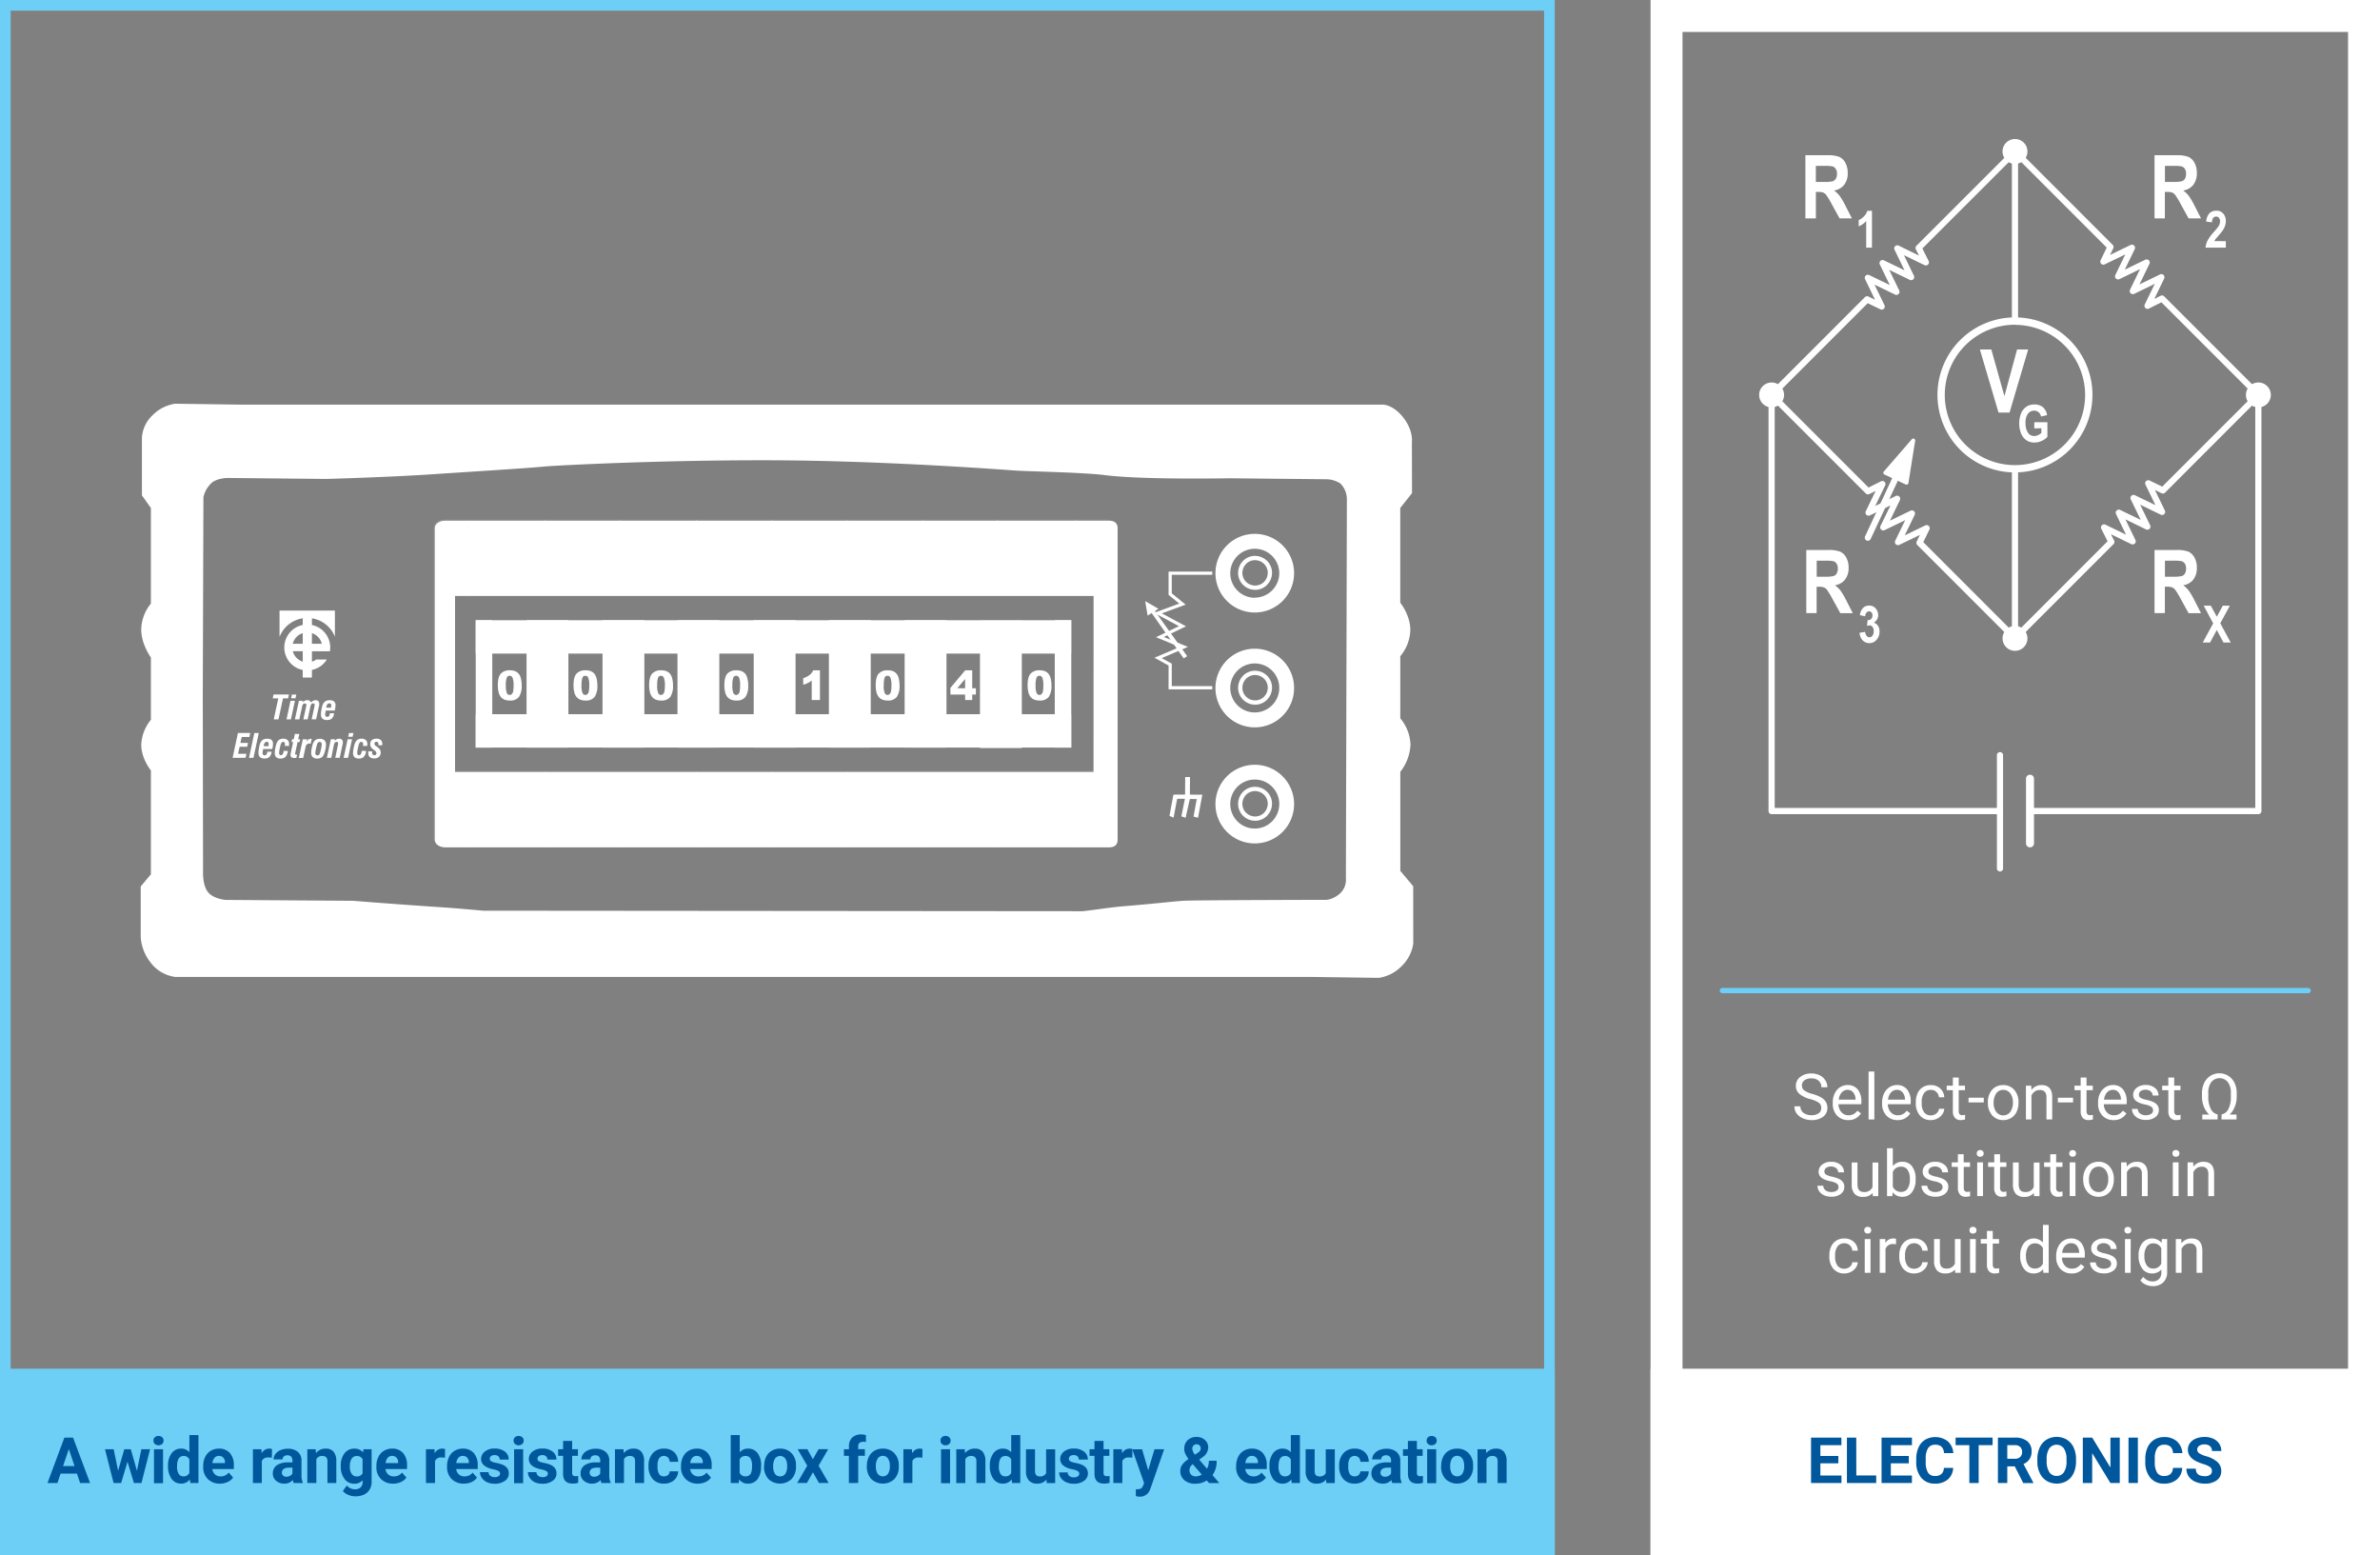 <svg xmlns="http://www.w3.org/2000/svg" viewBox="0 0 894 584"><rect x="0" y="0" width="894" height="584" fill="#808080" stroke="none"/><defs><style>.cls-1{fill:#fff;}.cls-2{fill:#01579b;}.cls-3,.cls-5,.cls-6,.cls-7,.cls-8{fill:none;}.cls-3{stroke:#6dcff6;stroke-width:2px;}.cls-3,.cls-6,.cls-7{stroke-linecap:round;}.cls-3,.cls-5,.cls-8{stroke-miterlimit:10;}.cls-4{fill:#6dcff6;}.cls-5,.cls-6,.cls-7,.cls-8{stroke:#fff;}.cls-5{stroke-width:1.61px;}.cls-6,.cls-7{stroke-linejoin:round;}.cls-6{stroke-width:0.8px;opacity:0.15;}.cls-7{stroke-width:0.29px;opacity:0.39;}.cls-8{stroke-width:1.2px;}</style></defs><g id="Layer_2" data-name="Layer 2"><g id="_1040_OUT" data-name="1040 OUT"><circle class="cls-1" cx="756.89" cy="56.88" r="4.69"/><circle class="cls-1" cx="756.89" cy="239.73" r="4.69"/><circle class="cls-1" cx="848.31" cy="148.31" r="4.69"/><circle class="cls-1" cx="665.47" cy="148.31" r="4.69"/><path class="cls-1" d="M756.89,177.41a29.11,29.11,0,1,1,29.1-29.1A29.14,29.14,0,0,1,756.89,177.41Zm0-55.46a26.36,26.36,0,1,0,26.35,26.36A26.39,26.39,0,0,0,756.89,122Z"/><path class="cls-1" d="M751.26,305.74H665.47a1.16,1.16,0,0,1-1.16-1.16V146.34a1.16,1.16,0,0,1,2.32,0V303.42h84.63a1.16,1.16,0,0,1,0,2.32Z"/><path class="cls-1" d="M848.31,305.74H762.52a1.16,1.16,0,1,1,0-2.32h84.63V146.34a1.16,1.16,0,1,1,2.32,0V304.58A1.16,1.16,0,0,1,848.31,305.74Z"/><path class="cls-1" d="M756.89,121.73a1.15,1.15,0,0,1-1.16-1.15V56.88a1.16,1.16,0,0,1,2.32,0v63.7A1.15,1.15,0,0,1,756.89,121.73Z"/><path class="cls-1" d="M756.89,240.88a1.15,1.15,0,0,1-1.16-1.15V176a1.16,1.16,0,0,1,2.32,0v63.7A1.15,1.15,0,0,1,756.89,240.88Z"/><path class="cls-1" d="M762.52,318.22a1.49,1.49,0,0,1-1.49-1.49v-24.3a1.49,1.49,0,0,1,3,0v24.3A1.49,1.49,0,0,1,762.52,318.22Z"/><path class="cls-1" d="M751.26,327.28a1.16,1.16,0,0,1-1.16-1.16V283.71a1.16,1.16,0,1,1,2.31,0v42.41A1.15,1.15,0,0,1,751.26,327.28Z"/><path class="cls-1" d="M750.7,154.93l-7-23.7H748l4.92,17.54,4.76-17.54h4.17l-7,23.7Z"/><path class="cls-1" d="M764.14,160.88v-2.33h4.93v5.5a6.13,6.13,0,0,1-2.11,1.51,6.51,6.51,0,0,1-2.74.63,5.34,5.34,0,0,1-3-.83,5.56,5.56,0,0,1-2-2.47,10.5,10.5,0,0,1,0-7.77,5.82,5.82,0,0,1,2-2.42,5.19,5.19,0,0,1,2.9-.8,4.85,4.85,0,0,1,3.25,1,4.93,4.93,0,0,1,1.57,3l-2.26.52a2.91,2.91,0,0,0-.94-1.63,2.43,2.43,0,0,0-1.62-.57,2.87,2.87,0,0,0-2.36,1.14,5.46,5.46,0,0,0-.91,3.46,6.25,6.25,0,0,0,1,3.8,2.69,2.69,0,0,0,2.27,1.12,3.44,3.44,0,0,0,1.39-.31,4.48,4.48,0,0,0,1.29-.86v-1.75Z"/><path class="cls-1" d="M665.47,149.46a1.16,1.16,0,0,1-.82-2l35.86-35.87a1.17,1.17,0,0,1,1.33-.23l2.48,1.21-3.74-7.73a1.18,1.18,0,0,1,.22-1.32,1.16,1.16,0,0,1,1.33-.22l7.73,3.74-3.75-7.73a1.16,1.16,0,0,1,1.55-1.55l7.73,3.75-3.75-7.73a1.16,1.16,0,0,1,1.55-1.55L720.84,96l-1.19-2.37a1.18,1.18,0,0,1,.22-1.34l36.2-36.19a1.16,1.16,0,1,1,1.64,1.63L722.1,93.31,724.45,98a1.16,1.16,0,0,1-1.54,1.57l-7.73-3.74,3.75,7.72a1.16,1.16,0,0,1-1.55,1.55l-7.73-3.74,3.75,7.72a1.16,1.16,0,0,1-1.55,1.55l-7.73-3.74,3.75,7.72a1.17,1.17,0,0,1-.23,1.33,1.14,1.14,0,0,1-1.32.22l-4.75-2.3-35.28,35.28A1.16,1.16,0,0,1,665.47,149.46Z"/><path class="cls-1" d="M848.31,149.46a1.13,1.13,0,0,1-.82-.34l-35.61-35.6-4.67,2.35a1.16,1.16,0,0,1-1.57-1.54l3.75-7.73-7.73,3.75a1.16,1.16,0,0,1-1.55-1.55l3.75-7.73-7.73,3.75a1.16,1.16,0,0,1-1.55-1.55l3.75-7.73-7.73,3.74a1.16,1.16,0,0,1-1.33-.22,1.18,1.18,0,0,1-.22-1.32l2.3-4.75L756.07,57.7a1.14,1.14,0,0,1,0-1.63,1.15,1.15,0,0,1,1.64,0l35.86,35.86a1.17,1.17,0,0,1,.23,1.33l-1.21,2.48L800.32,92a1.16,1.16,0,0,1,1.32.22,1.17,1.17,0,0,1,.23,1.33l-3.75,7.72,7.73-3.74a1.16,1.16,0,0,1,1.32.22,1.17,1.17,0,0,1,.23,1.33l-3.75,7.72,7.73-3.74a1.16,1.16,0,0,1,1.32.22,1.18,1.18,0,0,1,.23,1.33l-3.71,7.65,2.37-1.19a1.15,1.15,0,0,1,1.34.22l36.2,36.2a1.16,1.16,0,0,1-.82,2Z"/><path class="cls-1" d="M756.89,240.88a1.15,1.15,0,0,1-.82-2l35.6-35.61-2.35-4.67a1.16,1.16,0,0,1,1.54-1.57l7.73,3.75-3.74-7.73a1.16,1.16,0,0,1,.22-1.33,1.18,1.18,0,0,1,1.32-.22l7.73,3.74-3.74-7.72a1.16,1.16,0,0,1,.22-1.33,1.19,1.19,0,0,1,1.33-.22l7.72,3.74L805.91,182a1.16,1.16,0,0,1,.22-1.33,1.19,1.19,0,0,1,1.33-.22l4.74,2.3,35.29-35.28a1.16,1.16,0,0,1,1.64,1.63L813.26,185a1.17,1.17,0,0,1-1.33.23L809.45,184l3.74,7.73a1.14,1.14,0,0,1-.22,1.32,1.17,1.17,0,0,1-1.33.23l-7.72-3.75,3.74,7.73a1.14,1.14,0,0,1-.22,1.32,1.17,1.17,0,0,1-1.33.23l-7.72-3.75,3.74,7.73a1.14,1.14,0,0,1-.22,1.32,1.17,1.17,0,0,1-1.33.23l-7.65-3.71,1.19,2.37a1.14,1.14,0,0,1-.22,1.34l-36.19,36.2A1.19,1.19,0,0,1,756.89,240.88Z"/><path class="cls-1" d="M756.89,240.88a1.16,1.16,0,0,1-.82-.33L720.2,204.68a1.16,1.16,0,0,1-.22-1.33l1.2-2.48-7.73,3.74a1.14,1.14,0,0,1-1.32-.22,1.16,1.16,0,0,1-.22-1.33l3.74-7.72-7.73,3.74a1.15,1.15,0,0,1-1.54-1.55l3.74-7.72-7.73,3.74a1.16,1.16,0,0,1-1.32-.22,1.17,1.17,0,0,1-.23-1.33l3.71-7.65-2.36,1.19a1.15,1.15,0,0,1-1.34-.22l-36.2-36.2a1.14,1.14,0,0,1,0-1.63,1.15,1.15,0,0,1,1.64,0l35.6,35.6,4.68-2.35a1.16,1.16,0,0,1,1.56,1.54L704.39,190l7.72-3.75a1.17,1.17,0,0,1,1.33.23,1.14,1.14,0,0,1,.22,1.32l-3.74,7.73,7.72-3.74A1.16,1.16,0,0,1,719,192a1.14,1.14,0,0,1,.22,1.32l-3.74,7.73,7.72-3.74a1.16,1.16,0,0,1,1.33.22,1.14,1.14,0,0,1,.22,1.32l-2.3,4.75,35.29,35.29a1.16,1.16,0,0,1,0,1.64A1.19,1.19,0,0,1,756.89,240.88Z"/><path class="cls-1" d="M701.62,203.08a1.09,1.09,0,0,1-.49-.11,1.16,1.16,0,0,1-.56-1.54l15.87-34a1.16,1.16,0,0,1,2.1,1l-15.87,34A1.15,1.15,0,0,1,701.62,203.08Z"/><polygon class="cls-1" points="718.67 165.37 716.14 181.27 708.11 177.53 718.67 165.37"/><path class="cls-1" d="M716.14,182a.8.8,0,0,1-.3-.06l-8-3.75a.67.67,0,0,1-.39-.49.71.71,0,0,1,.15-.61l10.56-12.16a.71.71,0,0,1,1.23.58l-2.53,15.9a.7.7,0,0,1-.37.51A.62.62,0,0,1,716.14,182Zm-6.88-4.69,6.33,3,2-12.55Z"/><path class="cls-1" d="M678.16,82V58.3h8.27a11.57,11.57,0,0,1,4.52.64,5,5,0,0,1,2.23,2.22,7.59,7.59,0,0,1,.88,3.77,7,7,0,0,1-1.34,4.48,5.93,5.93,0,0,1-3.79,2.13,10,10,0,0,1,2.09,2,27.74,27.74,0,0,1,2.25,3.85L695.63,82H691l-2.84-5.16a33.75,33.75,0,0,0-2.09-3.5,3,3,0,0,0-1.16-1,5.27,5.27,0,0,0-2-.27h-.81V82Zm3.92-13.68H685a14.14,14.14,0,0,0,3.39-.24,2.13,2.13,0,0,0,1.18-.94,3.44,3.44,0,0,0,.46-1.89,3.17,3.17,0,0,0-.46-1.82,2.28,2.28,0,0,0-1.23-.95,15.22,15.22,0,0,0-3.18-.18h-3.07Z"/><path class="cls-1" d="M703.16,93H701v-10a7.45,7.45,0,0,1-2.81,2V82.65a5.91,5.91,0,0,0,1.88-1.31,5,5,0,0,0,1.35-2.17h1.75Z"/><path class="cls-1" d="M809.31,82V58.3h8.26a11.66,11.66,0,0,1,4.53.64,5.07,5.07,0,0,1,2.23,2.22,7.69,7.69,0,0,1,.87,3.77,7,7,0,0,1-1.33,4.48,5.93,5.93,0,0,1-3.79,2.13,9.91,9.91,0,0,1,2.08,2,27.74,27.74,0,0,1,2.25,3.85L826.77,82h-4.68l-2.84-5.16a34.39,34.39,0,0,0-2.08-3.5,3.12,3.12,0,0,0-1.17-1,5.23,5.23,0,0,0-2-.27h-.81V82Zm3.91-13.68h2.91a14.3,14.3,0,0,0,3.4-.24,2.16,2.16,0,0,0,1.18-.94,3.53,3.53,0,0,0,.45-1.89,3.25,3.25,0,0,0-.45-1.82,2.28,2.28,0,0,0-1.23-.95,15.42,15.42,0,0,0-3.19-.18h-3.07Z"/><path class="cls-1" d="M836.09,90.57V93h-7.62a7.26,7.26,0,0,1,.75-2.65,16.83,16.83,0,0,1,2.44-3.3,19.43,19.43,0,0,0,1.76-2.2,3.31,3.31,0,0,0,.49-1.69,2,2,0,0,0-.41-1.37,1.36,1.36,0,0,0-1.06-.46q-1.44,0-1.56,2.16l-2.15-.26a5,5,0,0,1,1.17-3.1,3.47,3.47,0,0,1,2.6-1,3.17,3.17,0,0,1,2.68,1.16,4.14,4.14,0,0,1,.91,2.65,6,6,0,0,1-.23,1.64,6.64,6.64,0,0,1-.72,1.6,13.77,13.77,0,0,1-1.6,2.06q-1,1.18-1.32,1.56a3.9,3.9,0,0,0-.45.73Z"/><path class="cls-1" d="M809.31,230.25v-23.7h8.26a11.66,11.66,0,0,1,4.53.64,5.07,5.07,0,0,1,2.23,2.22,7.69,7.69,0,0,1,.87,3.77,7,7,0,0,1-1.33,4.48,5.93,5.93,0,0,1-3.79,2.13,9.91,9.91,0,0,1,2.08,2,27.74,27.74,0,0,1,2.25,3.85l2.36,4.62h-4.68l-2.84-5.15a34.39,34.39,0,0,0-2.08-3.5,3.12,3.12,0,0,0-1.17-1,5.23,5.23,0,0,0-2-.27h-.81v9.89Zm3.91-13.67h2.91a14.3,14.3,0,0,0,3.4-.24,2.16,2.16,0,0,0,1.18-.94,3.53,3.53,0,0,0,.45-1.89,3.25,3.25,0,0,0-.45-1.82,2.28,2.28,0,0,0-1.23-.95,15.42,15.42,0,0,0-3.19-.18h-3.07Z"/><path class="cls-1" d="M827.42,241.28l3.92-7.19-3.56-6.63h2.67l2.25,4.14,2.26-4.14h2.64L834,234.07l3.92,7.21H835.2l-2.51-4.68-2.52,4.68Z"/><path class="cls-1" d="M678.5,230.25v-23.7h8.26a11.57,11.57,0,0,1,4.52.64,5.09,5.09,0,0,1,2.24,2.22,7.69,7.69,0,0,1,.87,3.77,7,7,0,0,1-1.34,4.48,5.9,5.9,0,0,1-3.79,2.13,10.19,10.19,0,0,1,2.09,2,28.66,28.66,0,0,1,2.25,3.86l2.36,4.62h-4.68l-2.84-5.15a33.75,33.75,0,0,0-2.09-3.5,2.94,2.94,0,0,0-1.16-1,5.27,5.27,0,0,0-2-.27h-.81v9.89Zm3.91-13.67h2.91a14.14,14.14,0,0,0,3.39-.24,2.13,2.13,0,0,0,1.18-.94,3.45,3.45,0,0,0,.46-1.9,3.15,3.15,0,0,0-.46-1.81,2.29,2.29,0,0,0-1.22-.95,15.42,15.42,0,0,0-3.19-.18h-3.07Z"/><path class="cls-1" d="M698.52,237.62l2.1-.31a2.57,2.57,0,0,0,.54,1.49,1.36,1.36,0,0,0,2.2-.09,2.77,2.77,0,0,0,.46-1.7,2.49,2.49,0,0,0-.44-1.58,1.32,1.32,0,0,0-1.08-.58,3.15,3.15,0,0,0-1,.2l.23-2.16a1.82,1.82,0,0,0,1.34-.45,1.76,1.76,0,0,0,.48-1.33A1.61,1.61,0,0,0,703,230a1.13,1.13,0,0,0-.9-.41,1.24,1.24,0,0,0-1,.47,2.35,2.35,0,0,0-.47,1.38l-2-.42a4.8,4.8,0,0,1,1.21-2.75,3.21,3.21,0,0,1,2.29-.85,3,3,0,0,1,2.46,1.1,3.75,3.75,0,0,1,.91,2.43,3.26,3.26,0,0,1-.41,1.63,3.62,3.62,0,0,1-1.23,1.27,2.74,2.74,0,0,1,1.55,1.12,3.75,3.75,0,0,1,.6,2.17,4.5,4.5,0,0,1-1.13,3.14,3.54,3.54,0,0,1-2.69,1.24,3.4,3.4,0,0,1-2.52-1.05A4.45,4.45,0,0,1,698.52,237.62Z"/><rect class="cls-1" x="620" y="514" width="274" height="70"/><path class="cls-2" d="M690.54,549.53h-6.75v4.57h7.92v2.83H680.28V539.87h11.41v2.84h-7.9v4.07h6.75Z"/><path class="cls-2" d="M697.29,554.1h7.47v2.83h-11V539.87h3.51Z"/><path class="cls-2" d="M717,549.53h-6.75v4.57h7.92v2.83H706.77V539.87h11.42v2.84h-7.9v4.07H717Z"/><path class="cls-2" d="M733.67,551.25a6,6,0,0,1-2,4.33,7.1,7.1,0,0,1-4.83,1.58,6.39,6.39,0,0,1-5.16-2.21,9,9,0,0,1-1.88-6.06v-1a10.37,10.37,0,0,1,.86-4.34,6.56,6.56,0,0,1,2.48-2.88,7.77,7.77,0,0,1,8.51.58,6.53,6.53,0,0,1,2.08,4.45h-3.51a3.6,3.6,0,0,0-.92-2.4,3.4,3.4,0,0,0-2.41-.75,3,3,0,0,0-2.63,1.26,7,7,0,0,0-.9,3.91V549a7.51,7.51,0,0,0,.84,4,2.92,2.92,0,0,0,2.64,1.28,3.48,3.48,0,0,0,2.43-.74,3.37,3.37,0,0,0,.92-2.3Z"/><path class="cls-2" d="M748.48,542.71h-5.23v14.22h-3.51V542.71h-5.16v-2.84h13.9Z"/><path class="cls-2" d="M756.8,550.68H754v6.25h-3.52V539.87h6.34a7.24,7.24,0,0,1,4.67,1.34,4.67,4.67,0,0,1,1.64,3.81,5.16,5.16,0,0,1-.76,2.91,5.08,5.08,0,0,1-2.29,1.86l3.69,7v.17H760Zm-2.8-2.85h2.84a2.91,2.91,0,0,0,2-.67,2.43,2.43,0,0,0,.72-1.86,2.59,2.59,0,0,0-.68-1.89,2.83,2.83,0,0,0-2.11-.7H754Z"/><path class="cls-2" d="M779.82,548.78a10.35,10.35,0,0,1-.89,4.42,6.77,6.77,0,0,1-2.55,2.93,7.54,7.54,0,0,1-7.59,0,6.78,6.78,0,0,1-2.58-2.91,9.87,9.87,0,0,1-.92-4.35V548a10.31,10.31,0,0,1,.9-4.43,6.73,6.73,0,0,1,2.57-2.94,7.49,7.49,0,0,1,7.58,0,6.73,6.73,0,0,1,2.57,2.94,10.29,10.29,0,0,1,.91,4.42Zm-3.57-.77a7.19,7.19,0,0,0-1-4.08,3.39,3.39,0,0,0-5.47,0,7.09,7.09,0,0,0-1,4v.83a7.28,7.28,0,0,0,1,4.06,3.12,3.12,0,0,0,2.76,1.44,3.09,3.09,0,0,0,2.72-1.39,7.08,7.08,0,0,0,1-4Z"/><path class="cls-2" d="M796.25,556.93h-3.52l-6.84-11.23v11.23h-3.52V539.87h3.52l6.85,11.25V539.87h3.51Z"/><path class="cls-2" d="M803.05,556.93h-3.51V539.87h3.51Z"/><path class="cls-2" d="M819.71,551.25a6,6,0,0,1-2,4.33,7.1,7.1,0,0,1-4.83,1.58,6.39,6.39,0,0,1-5.16-2.21,9,9,0,0,1-1.88-6.06v-1a10.37,10.37,0,0,1,.86-4.34,6.56,6.56,0,0,1,2.48-2.88,7,7,0,0,1,3.75-1,7,7,0,0,1,4.75,1.58,6.5,6.5,0,0,1,2.09,4.45h-3.52a3.5,3.5,0,0,0-.92-2.4,3.37,3.37,0,0,0-2.4-.75,3,3,0,0,0-2.63,1.26,7,7,0,0,0-.9,3.91V549a7.51,7.51,0,0,0,.84,4,2.92,2.92,0,0,0,2.64,1.28,3.48,3.48,0,0,0,2.43-.74,3.37,3.37,0,0,0,.92-2.3Z"/><path class="cls-2" d="M830.86,552.45a1.81,1.81,0,0,0-.7-1.53,9.26,9.26,0,0,0-2.53-1.12,19.13,19.13,0,0,1-2.9-1.17q-2.9-1.57-2.9-4.23a4.15,4.15,0,0,1,.78-2.47,5.09,5.09,0,0,1,2.24-1.69,8.32,8.32,0,0,1,3.27-.61,7.69,7.69,0,0,1,3.26.66,5.32,5.32,0,0,1,2.22,1.87,4.89,4.89,0,0,1,.79,2.75h-3.51a2.32,2.32,0,0,0-.74-1.83,3.08,3.08,0,0,0-2.08-.65,3.19,3.19,0,0,0-2,.55,1.71,1.71,0,0,0-.72,1.43,1.65,1.65,0,0,0,.84,1.4,9.71,9.71,0,0,0,2.47,1.05A10.61,10.61,0,0,1,833,549.1a4.47,4.47,0,0,1,1.37,3.33,4.09,4.09,0,0,1-1.68,3.47,7.32,7.32,0,0,1-4.51,1.26,8.71,8.71,0,0,1-3.58-.72,5.72,5.72,0,0,1-2.47-2,5.05,5.05,0,0,1-.85-2.91h3.53c0,1.88,1.12,2.83,3.37,2.83a3.29,3.29,0,0,0,2-.51A1.66,1.66,0,0,0,830.86,552.45Z"/><path class="cls-1" d="M882,12V572H632V12H882M894,0H620V584H894V0Z"/><line class="cls-3" x1="647" y1="372" x2="867" y2="372"/><path class="cls-1" d="M680.12,412.79a10.54,10.54,0,0,1-4.22-2,3.91,3.91,0,0,1-1.32-3,4.12,4.12,0,0,1,1.62-3.34,6.39,6.39,0,0,1,4.19-1.32,7,7,0,0,1,3.13.68,5.15,5.15,0,0,1,2.13,1.88,4.76,4.76,0,0,1,.76,2.61h-2.26a3.11,3.11,0,0,0-1-2.44,4,4,0,0,0-2.77-.89,4.1,4.1,0,0,0-2.6.74,2.45,2.45,0,0,0-.93,2,2.2,2.2,0,0,0,.88,1.77,8.78,8.78,0,0,0,3,1.32,14,14,0,0,1,3.33,1.32,5,5,0,0,1,1.78,1.68,4.27,4.27,0,0,1,.58,2.26,4,4,0,0,1-1.61,3.33,6.92,6.92,0,0,1-4.33,1.24,8,8,0,0,1-3.28-.67,5.56,5.56,0,0,1-2.35-1.84,4.53,4.53,0,0,1-.82-2.66h2.26a2.94,2.94,0,0,0,1.14,2.44,4.79,4.79,0,0,0,3,.89,4.44,4.44,0,0,0,2.73-.72,2.36,2.36,0,0,0,.95-2,2.31,2.31,0,0,0-.88-1.94A10,10,0,0,0,680.12,412.79Z"/><path class="cls-1" d="M694.25,420.63a5.54,5.54,0,0,1-4.2-1.69,6.32,6.32,0,0,1-1.61-4.53V414a7.65,7.65,0,0,1,.72-3.37,5.69,5.69,0,0,1,2-2.32,5.15,5.15,0,0,1,2.81-.83,4.72,4.72,0,0,1,3.84,1.63,7,7,0,0,1,1.37,4.66v.9H690.6a4.55,4.55,0,0,0,1.1,3,3.45,3.45,0,0,0,2.67,1.16,3.79,3.79,0,0,0,1.94-.47,5,5,0,0,0,1.4-1.25l1.32,1A5.32,5.32,0,0,1,694.25,420.63ZM694,409.27a2.89,2.89,0,0,0-2.2,1,4.68,4.68,0,0,0-1.11,2.68H697v-.16a4.15,4.15,0,0,0-.89-2.56A2.72,2.72,0,0,0,694,409.27Z"/><path class="cls-1" d="M704.06,420.4h-2.17v-18h2.17Z"/><path class="cls-1" d="M712.79,420.63a5.54,5.54,0,0,1-4.2-1.69,6.28,6.28,0,0,1-1.61-4.53V414a7.65,7.65,0,0,1,.72-3.37,5.69,5.69,0,0,1,2-2.32,5.15,5.15,0,0,1,2.81-.83,4.72,4.72,0,0,1,3.84,1.63,7,7,0,0,1,1.37,4.66v.9h-8.59a4.5,4.5,0,0,0,1.1,3,3.45,3.45,0,0,0,2.67,1.16,3.79,3.79,0,0,0,1.94-.47,5,5,0,0,0,1.4-1.25l1.32,1A5.32,5.32,0,0,1,712.79,420.63Zm-.27-11.36a2.89,2.89,0,0,0-2.2,1,4.61,4.61,0,0,0-1.11,2.68h6.36v-.16a4.09,4.09,0,0,0-.9-2.56A2.7,2.7,0,0,0,712.52,409.27Z"/><path class="cls-1" d="M725.33,418.87a3.09,3.09,0,0,0,2-.71,2.5,2.5,0,0,0,1-1.76h2a4,4,0,0,1-.75,2.08,5,5,0,0,1-1.85,1.57,5.31,5.31,0,0,1-2.44.58,5.22,5.22,0,0,1-4.12-1.72,6.9,6.9,0,0,1-1.53-4.73v-.37a7.68,7.68,0,0,1,.68-3.29,5.14,5.14,0,0,1,1.95-2.24,5.56,5.56,0,0,1,3-.79,5.08,5.08,0,0,1,3.54,1.27,4.62,4.62,0,0,1,1.51,3.32h-2a3,3,0,0,0-.94-2,2.85,2.85,0,0,0-2.06-.79,3,3,0,0,0-2.57,1.19,5.62,5.62,0,0,0-.9,3.44v.41a5.47,5.47,0,0,0,.9,3.37A3,3,0,0,0,725.33,418.87Z"/><path class="cls-1" d="M735.75,404.65v3.07h2.36v1.68h-2.36v7.87a1.74,1.74,0,0,0,.31,1.14,1.31,1.31,0,0,0,1.08.38,4.81,4.81,0,0,0,1-.14v1.75a6.09,6.09,0,0,1-1.66.23,2.71,2.71,0,0,1-2.19-.87,3.75,3.75,0,0,1-.74-2.5V409.4h-2.31v-1.68h2.31v-3.07Z"/><path class="cls-1" d="M745.16,414h-5.72v-1.77h5.72Z"/><path class="cls-1" d="M746.69,413.94a7.46,7.46,0,0,1,.73-3.35,5.51,5.51,0,0,1,2-2.3,5.63,5.63,0,0,1,3-.8,5.32,5.32,0,0,1,4.19,1.79,6.86,6.86,0,0,1,1.6,4.77v.15a7.43,7.43,0,0,1-.71,3.32,5.3,5.3,0,0,1-2,2.29,5.59,5.59,0,0,1-3,.82,5.32,5.32,0,0,1-4.18-1.79,6.84,6.84,0,0,1-1.6-4.74Zm2.18.26a5.44,5.44,0,0,0,1,3.39,3.31,3.31,0,0,0,5.24,0,5.91,5.91,0,0,0,1-3.63,5.43,5.43,0,0,0-1-3.38,3.16,3.16,0,0,0-2.64-1.29,3.12,3.12,0,0,0-2.59,1.27A6,6,0,0,0,748.87,414.2Z"/><path class="cls-1" d="M763,407.72l.07,1.59a4.65,4.65,0,0,1,3.8-1.82q4,0,4,4.53v8.38h-2.16V412a3,3,0,0,0-.63-2,2.51,2.51,0,0,0-1.92-.65,3.09,3.09,0,0,0-1.85.56,3.82,3.82,0,0,0-1.24,1.48v9H761V407.72Z"/><path class="cls-1" d="M778.71,414H773v-1.77h5.72Z"/><path class="cls-1" d="M783.76,404.65v3.07h2.36v1.68h-2.36v7.87a1.74,1.74,0,0,0,.31,1.14,1.31,1.31,0,0,0,1.08.38,4.73,4.73,0,0,0,1-.14v1.75a6.09,6.09,0,0,1-1.66.23,2.71,2.71,0,0,1-2.19-.87,3.75,3.75,0,0,1-.74-2.5V409.4h-2.31v-1.68h2.31v-3.07Z"/><path class="cls-1" d="M793.92,420.63a5.54,5.54,0,0,1-4.2-1.69,6.28,6.28,0,0,1-1.62-4.53V414a7.52,7.52,0,0,1,.73-3.37,5.69,5.69,0,0,1,2-2.32,5.13,5.13,0,0,1,2.81-.83,4.72,4.72,0,0,1,3.84,1.63,7,7,0,0,1,1.37,4.66v.9h-8.59a4.5,4.5,0,0,0,1.1,3,3.45,3.45,0,0,0,2.66,1.16,3.8,3.8,0,0,0,2-.47,4.85,4.85,0,0,0,1.39-1.25l1.33,1A5.32,5.32,0,0,1,793.92,420.63Zm-.27-11.36a2.93,2.93,0,0,0-2.21,1,4.67,4.67,0,0,0-1.1,2.68h6.35v-.16a4.09,4.09,0,0,0-.89-2.56A2.7,2.7,0,0,0,793.65,409.27Z"/><path class="cls-1" d="M808.75,417a1.61,1.61,0,0,0-.66-1.37,6.54,6.54,0,0,0-2.31-.84,10.53,10.53,0,0,1-2.61-.84,3.73,3.73,0,0,1-1.43-1.17,2.78,2.78,0,0,1-.46-1.62,3.31,3.31,0,0,1,1.31-2.64,5.21,5.21,0,0,1,3.37-1.07,5.3,5.3,0,0,1,3.5,1.11,3.51,3.51,0,0,1,1.34,2.85h-2.18a2,2,0,0,0-.75-1.54,2.85,2.85,0,0,0-1.91-.64,3,3,0,0,0-1.85.51,1.66,1.66,0,0,0-.67,1.35,1.3,1.3,0,0,0,.63,1.18,7.64,7.64,0,0,0,2.24.77,11.91,11.91,0,0,1,2.63.86,3.79,3.79,0,0,1,1.49,1.22,2.93,2.93,0,0,1,.49,1.72,3.23,3.23,0,0,1-1.36,2.73,5.71,5.71,0,0,1-3.53,1,6.36,6.36,0,0,1-2.69-.53,4.51,4.51,0,0,1-1.84-1.51,3.62,3.62,0,0,1-.66-2.09H803a2.27,2.27,0,0,0,.87,1.73,3.44,3.44,0,0,0,2.15.64,3.54,3.54,0,0,0,2-.5A1.54,1.54,0,0,0,808.75,417Z"/><path class="cls-1" d="M816.69,404.65v3.07h2.36v1.68h-2.36v7.87a1.74,1.74,0,0,0,.31,1.14,1.31,1.31,0,0,0,1.08.38,4.81,4.81,0,0,0,1-.14v1.75a6.09,6.09,0,0,1-1.66.23,2.71,2.71,0,0,1-2.19-.87,3.75,3.75,0,0,1-.74-2.5V409.4h-2.31v-1.68h2.31v-3.07Z"/><path class="cls-1" d="M834.52,418.5a3.59,3.59,0,0,0,2.52-2,9.5,9.5,0,0,0,.94-4.41v-1.57a6.55,6.55,0,0,0-1.14-4.15,4,4,0,0,0-6.22,0,6.7,6.7,0,0,0-1.12,4.15v1.33a9.66,9.66,0,0,0,.92,4.55A3.7,3.7,0,0,0,833,418.5v1.9h-5.76v-1.84h2.59a8.26,8.26,0,0,1-2-3,10.08,10.08,0,0,1-.7-3.7v-1.3a8.85,8.85,0,0,1,.83-3.89,6.3,6.3,0,0,1,11.36-.08,8.64,8.64,0,0,1,.86,3.77v1.52a10,10,0,0,1-.7,3.68,8.37,8.37,0,0,1-1.94,3h2.57v1.84h-5.67Z"/><path class="cls-1" d="M690.61,445.84a1.61,1.61,0,0,0-.66-1.37,6.54,6.54,0,0,0-2.31-.84,10.53,10.53,0,0,1-2.61-.84,3.73,3.73,0,0,1-1.43-1.17,2.79,2.79,0,0,1-.47-1.62,3.29,3.29,0,0,1,1.32-2.64,5.21,5.21,0,0,1,3.37-1.07,5.3,5.3,0,0,1,3.5,1.11,3.54,3.54,0,0,1,1.34,2.85h-2.18a2,2,0,0,0-.75-1.54,2.85,2.85,0,0,0-1.91-.64,3,3,0,0,0-1.85.51,1.66,1.66,0,0,0-.67,1.35,1.31,1.31,0,0,0,.62,1.18,7.84,7.84,0,0,0,2.25.77,11.91,11.91,0,0,1,2.63.86,3.79,3.79,0,0,1,1.49,1.22,2.91,2.91,0,0,1,.49,1.72,3.23,3.23,0,0,1-1.36,2.73,5.73,5.73,0,0,1-3.53,1,6.52,6.52,0,0,1-2.69-.53,4.45,4.45,0,0,1-1.84-1.51,3.62,3.62,0,0,1-.66-2.09h2.17a2.27,2.27,0,0,0,.87,1.73,3.44,3.44,0,0,0,2.15.64,3.54,3.54,0,0,0,2-.5A1.55,1.55,0,0,0,690.61,445.84Z"/><path class="cls-1" d="M703.43,448a4.6,4.6,0,0,1-3.71,1.48,4,4,0,0,1-3.09-1.17,5.06,5.06,0,0,1-1.07-3.49v-8.25h2.16v8.19c0,1.92.79,2.88,2.35,2.88a3.23,3.23,0,0,0,3.3-1.85v-9.22h2.17V449.2h-2.06Z"/><path class="cls-1" d="M719.57,443a7.53,7.53,0,0,1-1.34,4.67,4.24,4.24,0,0,1-3.58,1.76,4.43,4.43,0,0,1-3.72-1.69l-.1,1.46h-2v-18H711v6.72a4.39,4.39,0,0,1,3.62-1.63,4.31,4.31,0,0,1,3.63,1.74,7.77,7.77,0,0,1,1.32,4.78Zm-2.17-.25a5.8,5.8,0,0,0-.86-3.42,2.84,2.84,0,0,0-2.46-1.2,3.18,3.18,0,0,0-3.08,2v5.48a3.28,3.28,0,0,0,3.11,2,2.8,2.8,0,0,0,2.42-1.2A6.24,6.24,0,0,0,717.4,442.75Z"/><path class="cls-1" d="M729.68,445.84a1.61,1.61,0,0,0-.66-1.37,6.54,6.54,0,0,0-2.31-.84,10.53,10.53,0,0,1-2.61-.84,3.73,3.73,0,0,1-1.43-1.17,2.78,2.78,0,0,1-.46-1.62,3.28,3.28,0,0,1,1.31-2.64,5.21,5.21,0,0,1,3.37-1.07,5.3,5.3,0,0,1,3.5,1.11,3.51,3.51,0,0,1,1.34,2.85h-2.18a2,2,0,0,0-.75-1.54,2.85,2.85,0,0,0-1.91-.64,3,3,0,0,0-1.85.51,1.66,1.66,0,0,0-.67,1.35,1.31,1.31,0,0,0,.62,1.18,7.84,7.84,0,0,0,2.25.77,11.91,11.91,0,0,1,2.63.86,3.79,3.79,0,0,1,1.49,1.22,2.91,2.91,0,0,1,.49,1.72,3.23,3.23,0,0,1-1.36,2.73,5.73,5.73,0,0,1-3.53,1,6.52,6.52,0,0,1-2.69-.53,4.51,4.51,0,0,1-1.84-1.51,3.62,3.62,0,0,1-.66-2.09h2.17a2.27,2.27,0,0,0,.87,1.73,3.44,3.44,0,0,0,2.15.64,3.54,3.54,0,0,0,2-.5A1.55,1.55,0,0,0,729.68,445.84Z"/><path class="cls-1" d="M737.62,433.45v3.07H740v1.68h-2.36v7.87a1.74,1.74,0,0,0,.31,1.14,1.31,1.31,0,0,0,1.08.38,4.81,4.81,0,0,0,1-.14v1.75a6.09,6.09,0,0,1-1.66.23,2.71,2.71,0,0,1-2.19-.87,3.75,3.75,0,0,1-.74-2.5V438.2h-2.31v-1.68h2.31v-3.07Z"/><path class="cls-1" d="M742.53,433.16a1.27,1.27,0,0,1,.32-.89,1.17,1.17,0,0,1,.95-.37,1.21,1.21,0,0,1,1,.37,1.27,1.27,0,0,1,.33.89,1.25,1.25,0,0,1-.33.88,1.27,1.27,0,0,1-1,.35,1.16,1.16,0,0,1-1.27-1.23Zm2.34,16H742.7V436.52h2.17Z"/><path class="cls-1" d="M751.28,433.45v3.07h2.37v1.68h-2.37v7.87a1.69,1.69,0,0,0,.32,1.14,1.3,1.3,0,0,0,1.07.38,4.89,4.89,0,0,0,1-.14v1.75a6.21,6.21,0,0,1-1.67.23,2.71,2.71,0,0,1-2.19-.87,3.8,3.8,0,0,1-.74-2.5V438.2H746.8v-1.68h2.31v-3.07Z"/><path class="cls-1" d="M764,448a4.63,4.63,0,0,1-3.72,1.48,4,4,0,0,1-3.09-1.17,5.16,5.16,0,0,1-1.07-3.49v-8.25h2.17v8.19q0,2.88,2.34,2.88a3.24,3.24,0,0,0,3.31-1.85v-9.22h2.17V449.2h-2.07Z"/><path class="cls-1" d="M772.35,433.45v3.07h2.37v1.68h-2.37v7.87a1.74,1.74,0,0,0,.32,1.14,1.3,1.3,0,0,0,1.07.38,4.89,4.89,0,0,0,1-.14v1.75a6.16,6.16,0,0,1-1.67.23,2.71,2.71,0,0,1-2.19-.87,3.8,3.8,0,0,1-.74-2.5V438.2h-2.31v-1.68h2.31v-3.07Z"/><path class="cls-1" d="M777.26,433.16a1.31,1.31,0,0,1,.32-.89,1.43,1.43,0,0,1,1.92,0,1.27,1.27,0,0,1,.33.89,1.25,1.25,0,0,1-.33.88,1.49,1.49,0,0,1-1.92,0A1.29,1.29,0,0,1,777.26,433.16Zm2.34,16h-2.16V436.52h2.16Z"/><path class="cls-1" d="M782.5,442.74a7.46,7.46,0,0,1,.73-3.35,5.51,5.51,0,0,1,2-2.3,5.61,5.61,0,0,1,3-.8,5.32,5.32,0,0,1,4.19,1.79,6.86,6.86,0,0,1,1.6,4.77V443a7.56,7.56,0,0,1-.71,3.32,5.33,5.33,0,0,1-2,2.29,5.54,5.54,0,0,1-3,.82,5.31,5.31,0,0,1-4.18-1.79,6.84,6.84,0,0,1-1.6-4.74Zm2.18.26a5.38,5.38,0,0,0,1,3.39,3.31,3.31,0,0,0,5.24,0,5.91,5.91,0,0,0,1-3.63,5.43,5.43,0,0,0-1-3.38,3.3,3.3,0,0,0-5.22,0A6,6,0,0,0,784.68,443Z"/><path class="cls-1" d="M798.81,436.52l.07,1.59a4.65,4.65,0,0,1,3.8-1.82q4,0,4.05,4.53v8.38h-2.17v-8.39a2.9,2.9,0,0,0-.62-2,2.51,2.51,0,0,0-1.92-.65,3.09,3.09,0,0,0-1.85.56,3.74,3.74,0,0,0-1.24,1.48v9h-2.17V436.52Z"/><path class="cls-1" d="M816,433.16a1.27,1.27,0,0,1,.32-.89,1.17,1.17,0,0,1,1-.37,1.21,1.21,0,0,1,1,.37,1.27,1.27,0,0,1,.33.89,1.25,1.25,0,0,1-.33.88,1.27,1.27,0,0,1-1,.35,1.16,1.16,0,0,1-1.27-1.23Zm2.34,16h-2.17V436.52h2.17Z"/><path class="cls-1" d="M823.82,436.52l.07,1.59a4.63,4.63,0,0,1,3.8-1.82q4,0,4,4.53v8.38h-2.17v-8.39a3,3,0,0,0-.62-2,2.51,2.51,0,0,0-1.92-.65,3.09,3.09,0,0,0-1.85.56,3.74,3.74,0,0,0-1.24,1.48v9h-2.17V436.52Z"/><path class="cls-1" d="M692.79,476.46a3.1,3.1,0,0,0,2-.7,2.45,2.45,0,0,0,1-1.76h2.05a3.8,3.8,0,0,1-.75,2.08,5,5,0,0,1-1.84,1.57,5.34,5.34,0,0,1-2.44.58,5.22,5.22,0,0,1-4.12-1.72,6.9,6.9,0,0,1-1.53-4.73v-.37a7.53,7.53,0,0,1,.68-3.29,5.14,5.14,0,0,1,1.95-2.24,5.55,5.55,0,0,1,3-.79,5.08,5.08,0,0,1,3.55,1.27,4.56,4.56,0,0,1,1.5,3.32h-2.05a3,3,0,0,0-.93-2,2.89,2.89,0,0,0-2.07-.79,3,3,0,0,0-2.56,1.19,5.62,5.62,0,0,0-.91,3.44v.41a5.47,5.47,0,0,0,.91,3.37A3,3,0,0,0,692.79,476.46Z"/><path class="cls-1" d="M700.27,462a1.27,1.27,0,0,1,.33-.89,1.17,1.17,0,0,1,.95-.37,1.21,1.21,0,0,1,1,.37,1.27,1.27,0,0,1,.33.89,1.25,1.25,0,0,1-.33.88,1.27,1.27,0,0,1-1,.35,1.23,1.23,0,0,1-.95-.35A1.25,1.25,0,0,1,700.27,462Zm2.35,16h-2.17V465.32h2.17Z"/><path class="cls-1" d="M712.21,467.27a5.82,5.82,0,0,0-1.06-.09,2.87,2.87,0,0,0-2.9,1.82v9h-2.16V465.32h2.11l0,1.47a3.36,3.36,0,0,1,3-1.7,2.16,2.16,0,0,1,1,.16Z"/><path class="cls-1" d="M719.07,476.46a3.13,3.13,0,0,0,2-.7,2.45,2.45,0,0,0,1-1.76h2.05a4,4,0,0,1-.75,2.08,5,5,0,0,1-1.85,1.57,5.31,5.31,0,0,1-2.44.58,5.22,5.22,0,0,1-4.12-1.72,6.9,6.9,0,0,1-1.53-4.73v-.37a7.68,7.68,0,0,1,.68-3.29,5.21,5.21,0,0,1,1.95-2.24,5.56,5.56,0,0,1,3-.79,5.08,5.08,0,0,1,3.54,1.27,4.57,4.57,0,0,1,1.51,3.32h-2.05a3,3,0,0,0-.93-2,2.89,2.89,0,0,0-2.07-.79,3,3,0,0,0-2.56,1.19,5.55,5.55,0,0,0-.91,3.44v.41a5.47,5.47,0,0,0,.9,3.37A3,3,0,0,0,719.07,476.46Z"/><path class="cls-1" d="M734.38,476.75a4.63,4.63,0,0,1-3.72,1.48,4,4,0,0,1-3.09-1.17,5.16,5.16,0,0,1-1.07-3.49v-8.25h2.17v8.19q0,2.88,2.34,2.88a3.24,3.24,0,0,0,3.31-1.85v-9.22h2.16V478h-2.06Z"/><path class="cls-1" d="M739.79,462a1.31,1.31,0,0,1,.32-.89,1.19,1.19,0,0,1,1-.37,1.21,1.21,0,0,1,1,.37,1.27,1.27,0,0,1,.33.89,1.25,1.25,0,0,1-.33.88,1.27,1.27,0,0,1-1,.35,1.25,1.25,0,0,1-1-.35A1.29,1.29,0,0,1,739.79,462Zm2.34,16H740V465.32h2.17Z"/><path class="cls-1" d="M748.54,462.25v3.07h2.37V467h-2.37v7.87a1.74,1.74,0,0,0,.32,1.14,1.31,1.31,0,0,0,1.08.38,4.81,4.81,0,0,0,1-.14V478a6.16,6.16,0,0,1-1.67.23,2.73,2.73,0,0,1-2.19-.87,3.8,3.8,0,0,1-.73-2.5V467h-2.31v-1.68h2.31v-3.07Z"/><path class="cls-1" d="M758.86,471.55a7.43,7.43,0,0,1,1.38-4.69,4.71,4.71,0,0,1,7.15-.25V460h2.16v18h-2l-.1-1.36a4.43,4.43,0,0,1-3.62,1.59,4.35,4.35,0,0,1-3.6-1.8,7.53,7.53,0,0,1-1.38-4.71Zm2.16.25a5.68,5.68,0,0,0,.89,3.38,2.9,2.9,0,0,0,2.47,1.21,3.16,3.16,0,0,0,3-1.85v-5.82a3.18,3.18,0,0,0-3-1.79,2.91,2.91,0,0,0-2.49,1.23A6.2,6.2,0,0,0,761,471.8Z"/><path class="cls-1" d="M778.18,478.23a5.54,5.54,0,0,1-4.2-1.69,6.32,6.32,0,0,1-1.61-4.53v-.4a7.65,7.65,0,0,1,.72-3.37,5.69,5.69,0,0,1,2-2.32,5.15,5.15,0,0,1,2.81-.83,4.75,4.75,0,0,1,3.84,1.62,7.05,7.05,0,0,1,1.37,4.67v.9h-8.58a4.5,4.5,0,0,0,1.09,3,3.45,3.45,0,0,0,2.67,1.15,3.79,3.79,0,0,0,1.94-.46,5,5,0,0,0,1.4-1.25l1.32,1A5.32,5.32,0,0,1,778.18,478.23Zm-.27-11.36a2.91,2.91,0,0,0-2.2.95,4.61,4.61,0,0,0-1.1,2.68H781v-.16a4.15,4.15,0,0,0-.89-2.56A2.71,2.71,0,0,0,777.91,466.87Z"/><path class="cls-1" d="M793,474.64a1.62,1.62,0,0,0-.67-1.37,6.54,6.54,0,0,0-2.31-.84,10.82,10.82,0,0,1-2.61-.84,3.81,3.81,0,0,1-1.43-1.17,2.8,2.8,0,0,1-.46-1.62,3.29,3.29,0,0,1,1.32-2.64,5.19,5.19,0,0,1,3.37-1.07,5.29,5.29,0,0,1,3.49,1.11,3.52,3.52,0,0,1,1.35,2.85h-2.18a2,2,0,0,0-.76-1.54,2.82,2.82,0,0,0-1.9-.64,3,3,0,0,0-1.85.51,1.63,1.63,0,0,0-.67,1.35,1.29,1.29,0,0,0,.62,1.18,7.64,7.64,0,0,0,2.24.77,11.91,11.91,0,0,1,2.63.86,3.83,3.83,0,0,1,1.5,1.22,3,3,0,0,1,.48,1.72,3.23,3.23,0,0,1-1.36,2.73,5.7,5.7,0,0,1-3.52,1,6.54,6.54,0,0,1-2.7-.53,4.42,4.42,0,0,1-1.83-1.51,3.64,3.64,0,0,1-.66-2.09h2.16a2.25,2.25,0,0,0,.88,1.73,3.41,3.41,0,0,0,2.15.63,3.48,3.48,0,0,0,2-.49A1.54,1.54,0,0,0,793,474.64Z"/><path class="cls-1" d="M798,462a1.31,1.31,0,0,1,.32-.89,1.43,1.43,0,0,1,1.92,0,1.27,1.27,0,0,1,.33.89,1.25,1.25,0,0,1-.33.88,1.49,1.49,0,0,1-1.92,0A1.29,1.29,0,0,1,798,462Zm2.34,16H798.2V465.32h2.16Z"/><path class="cls-1" d="M803.32,471.55a7.41,7.41,0,0,1,1.37-4.71,4.72,4.72,0,0,1,7.25-.11l.11-1.41h2V477.7a5.14,5.14,0,0,1-1.46,3.87,5.36,5.36,0,0,1-3.92,1.42,6.55,6.55,0,0,1-2.69-.58,4.63,4.63,0,0,1-2-1.61l1.13-1.3a4.22,4.22,0,0,0,3.41,1.72,3.29,3.29,0,0,0,2.46-.89,3.4,3.4,0,0,0,.89-2.51v-1.09a4.46,4.46,0,0,1-3.55,1.5,4.32,4.32,0,0,1-3.61-1.79A7.87,7.87,0,0,1,803.32,471.55Zm2.18.25a5.67,5.67,0,0,0,.88,3.37,2.83,2.83,0,0,0,2.46,1.22,3.18,3.18,0,0,0,3-1.86v-5.79a3.22,3.22,0,0,0-3-1.81,2.87,2.87,0,0,0-2.47,1.23A6.13,6.13,0,0,0,805.5,471.8Z"/><path class="cls-1" d="M819.35,465.32l.07,1.59a4.63,4.63,0,0,1,3.79-1.82c2.68,0,4,1.51,4.06,4.53V478H825.1v-8.39a3,3,0,0,0-.63-2,2.48,2.48,0,0,0-1.91-.65,3.09,3.09,0,0,0-1.85.56,3.89,3.89,0,0,0-1.25,1.47v9H817.3V465.32Z"/><path class="cls-4" d="M580,4V580H4V4H580m4-4H0V584H584V0Z"/><rect class="cls-4" y="514" width="584" height="70"/><path class="cls-2" d="M28.91,553.41H22.75l-1.18,3.52H17.83l6.36-17.06h3.25l6.39,17.06H30.09Zm-5.22-2.84H28l-2.14-6.39Z"/><path class="cls-2" d="M51.44,552.32l1.66-8.07h3.27l-3.23,12.68H50.3l-2.4-8-2.4,8H42.67l-3.23-12.68h3.27l1.65,8.06,2.32-8.06h2.45Z"/><path class="cls-2" d="M57.64,541a1.68,1.68,0,0,1,.51-1.26,2.2,2.2,0,0,1,2.77,0,1.65,1.65,0,0,1,.52,1.26,1.67,1.67,0,0,1-.52,1.26,2.15,2.15,0,0,1-2.76,0A1.64,1.64,0,0,1,57.64,541Zm3.6,16h-3.4V544.25h3.4Z"/><path class="cls-2" d="M63.12,550.5a7.63,7.63,0,0,1,1.33-4.73A4.3,4.3,0,0,1,68.08,544a3.88,3.88,0,0,1,3.06,1.39v-6.47h3.4v18H71.48l-.16-1.35a4,4,0,0,1-3.26,1.58,4.29,4.29,0,0,1-3.59-1.76A7.9,7.9,0,0,1,63.12,550.5Zm3.38.25a5,5,0,0,0,.62,2.73,2,2,0,0,0,1.81.95,2.27,2.27,0,0,0,2.21-1.32v-5A2.23,2.23,0,0,0,69,546.77C67.32,546.77,66.5,548.09,66.5,550.75Z"/><path class="cls-2" d="M82.62,557.16a6.23,6.23,0,0,1-4.54-1.71,6.07,6.07,0,0,1-1.75-4.56v-.32a7.67,7.67,0,0,1,.73-3.42,5.44,5.44,0,0,1,2.1-2.32,5.88,5.88,0,0,1,3.08-.82,5.25,5.25,0,0,1,4.1,1.65,6.68,6.68,0,0,1,1.49,4.65v1.38H79.76a3.14,3.14,0,0,0,1,2,3,3,0,0,0,2.09.75A3.64,3.64,0,0,0,85.9,553l1.66,1.87a5,5,0,0,1-2.06,1.68A6.81,6.81,0,0,1,82.62,557.16Zm-.39-10.41a2.08,2.08,0,0,0-1.63.68,3.51,3.51,0,0,0-.81,2H84.5v-.27a2.52,2.52,0,0,0-.6-1.75A2.21,2.21,0,0,0,82.23,546.75Z"/><path class="cls-2" d="M102.09,547.42a9.6,9.6,0,0,0-1.22-.09,2.48,2.48,0,0,0-2.52,1.3v8.3H95V544.25h3.2l.1,1.51a3.15,3.15,0,0,1,2.82-1.75,3.62,3.62,0,0,1,1.06.16Z"/><path class="cls-2" d="M110.33,556.93a3.66,3.66,0,0,1-.34-1.14,4.08,4.08,0,0,1-3.2,1.37,4.51,4.51,0,0,1-3.09-1.08,3.46,3.46,0,0,1-1.22-2.71,3.6,3.6,0,0,1,1.49-3.1,7.4,7.4,0,0,1,4.32-1.09h1.56v-.72a2.09,2.09,0,0,0-.45-1.41,1.79,1.79,0,0,0-1.43-.53,2,2,0,0,0-1.34.41,1.42,1.42,0,0,0-.48,1.13h-3.39a3.4,3.4,0,0,1,.68-2,4.38,4.38,0,0,1,1.92-1.47,6.94,6.94,0,0,1,2.79-.54,5.57,5.57,0,0,1,3.72,1.18,4.12,4.12,0,0,1,1.38,3.31V554a6.09,6.09,0,0,0,.5,2.73v.2Zm-2.8-2.36a2.93,2.93,0,0,0,1.38-.33,2.16,2.16,0,0,0,.94-.9v-2.18h-1.27c-1.69,0-2.59.59-2.7,1.76l0,.2a1.34,1.34,0,0,0,.45,1A1.7,1.7,0,0,0,107.53,554.57Z"/><path class="cls-2" d="M118.58,544.25l.11,1.46a4.42,4.42,0,0,1,3.64-1.7,3.66,3.66,0,0,1,3,1.19,5.53,5.53,0,0,1,1,3.54v8.19H123v-8.11a2.19,2.19,0,0,0-.47-1.57,2.1,2.1,0,0,0-1.55-.48,2.32,2.32,0,0,0-2.15,1.22v8.94h-3.39V544.25Z"/><path class="cls-2" d="M128,550.5a7.38,7.38,0,0,1,1.39-4.7,4.49,4.49,0,0,1,3.74-1.79,4,4,0,0,1,3.25,1.43l.14-1.19h3.07v12.26a5.35,5.35,0,0,1-.76,2.89,4.85,4.85,0,0,1-2.12,1.88,7.51,7.51,0,0,1-3.21.64,6.8,6.8,0,0,1-2.72-.56,4.88,4.88,0,0,1-2-1.43l1.5-2.06a4,4,0,0,0,3.07,1.41,2.91,2.91,0,0,0,2.1-.72,2.7,2.7,0,0,0,.75-2v-.68a3.92,3.92,0,0,1-3.08,1.32,4.49,4.49,0,0,1-3.7-1.78,7.47,7.47,0,0,1-1.41-4.74Zm3.39.25a4.61,4.61,0,0,0,.69,2.7,2.18,2.18,0,0,0,1.9,1,2.35,2.35,0,0,0,2.21-1.16v-5.34a2.35,2.35,0,0,0-2.19-1.16,2.22,2.22,0,0,0-1.92,1A5.23,5.23,0,0,0,131.42,550.75Z"/><path class="cls-2" d="M147.67,557.16a6.23,6.23,0,0,1-4.54-1.71,6.07,6.07,0,0,1-1.75-4.56v-.32a7.68,7.68,0,0,1,.74-3.42,5.42,5.42,0,0,1,2.09-2.32,5.89,5.89,0,0,1,3.09-.82,5.23,5.23,0,0,1,4.09,1.65,6.63,6.63,0,0,1,1.5,4.65v1.38h-8.08a3.14,3.14,0,0,0,1,2,3,3,0,0,0,2.1.75A3.66,3.66,0,0,0,151,553l1.66,1.87a5.11,5.11,0,0,1-2.06,1.68A6.83,6.83,0,0,1,147.67,557.16Zm-.38-10.41a2.11,2.11,0,0,0-1.64.68,3.5,3.5,0,0,0-.8,2h4.71v-.27a2.57,2.57,0,0,0-.61-1.75A2.17,2.17,0,0,0,147.29,546.75Z"/><path class="cls-2" d="M167.14,547.42a9.48,9.48,0,0,0-1.22-.09,2.46,2.46,0,0,0-2.51,1.3v8.3H160V544.25h3.2l.09,1.51a3.15,3.15,0,0,1,2.83-1.75,3.6,3.6,0,0,1,1.05.16Z"/><path class="cls-2" d="M174.22,557.16a6.24,6.24,0,0,1-4.54-1.71,6.11,6.11,0,0,1-1.75-4.56v-.32a7.68,7.68,0,0,1,.74-3.42,5.42,5.42,0,0,1,2.09-2.32,5.89,5.89,0,0,1,3.09-.82,5.27,5.27,0,0,1,4.1,1.65,6.68,6.68,0,0,1,1.49,4.65v1.38h-8.07a3,3,0,0,0,1,2,3,3,0,0,0,2.09.75,3.66,3.66,0,0,0,3.06-1.42l1.66,1.87a5.11,5.11,0,0,1-2.06,1.68A6.83,6.83,0,0,1,174.22,557.16Zm-.38-10.41a2.11,2.11,0,0,0-1.64.68,3.57,3.57,0,0,0-.8,2h4.71v-.27a2.52,2.52,0,0,0-.61-1.75A2.17,2.17,0,0,0,173.84,546.75Z"/><path class="cls-2" d="M187.84,553.42a1.07,1.07,0,0,0-.61-1,7,7,0,0,0-2-.64q-4.51-1-4.52-3.85a3.48,3.48,0,0,1,1.4-2.81,5.64,5.64,0,0,1,3.66-1.14,6.1,6.1,0,0,1,3.87,1.14,3.59,3.59,0,0,1,1.44,3h-3.38a1.66,1.66,0,0,0-.47-1.2,2,2,0,0,0-1.47-.47,2,2,0,0,0-1.32.39,1.21,1.21,0,0,0-.47,1,1.06,1.06,0,0,0,.53.91,5.62,5.62,0,0,0,1.8.6,13.44,13.44,0,0,1,2.13.56q2.69,1,2.69,3.41a3.31,3.31,0,0,1-1.49,2.81,6.37,6.37,0,0,1-3.84,1.07,6.65,6.65,0,0,1-2.83-.57A4.57,4.57,0,0,1,181,555a3.64,3.64,0,0,1-.71-2.14h3.21a1.81,1.81,0,0,0,.67,1.38,2.67,2.67,0,0,0,1.67.48,2.46,2.46,0,0,0,1.47-.37A1.14,1.14,0,0,0,187.84,553.42Z"/><path class="cls-2" d="M192.91,541a1.68,1.68,0,0,1,.51-1.26,2.2,2.2,0,0,1,2.77,0,1.65,1.65,0,0,1,.52,1.26,1.67,1.67,0,0,1-.52,1.26,2.15,2.15,0,0,1-2.76,0A1.64,1.64,0,0,1,192.91,541Zm3.6,16h-3.4V544.25h3.4Z"/><path class="cls-2" d="M205.78,553.42a1.08,1.08,0,0,0-.62-1,6.92,6.92,0,0,0-2-.64c-3-.64-4.52-1.92-4.52-3.85a3.45,3.45,0,0,1,1.4-2.81,5.6,5.6,0,0,1,3.66-1.14,6.07,6.07,0,0,1,3.86,1.14,3.6,3.6,0,0,1,1.45,3h-3.39a1.66,1.66,0,0,0-.47-1.2,2,2,0,0,0-1.46-.47,2,2,0,0,0-1.33.39,1.21,1.21,0,0,0-.47,1,1,1,0,0,0,.54.91,5.44,5.44,0,0,0,1.8.6,14.05,14.05,0,0,1,2.13.56q2.69,1,2.68,3.41a3.29,3.29,0,0,1-1.49,2.81,6.37,6.37,0,0,1-3.84,1.07,6.68,6.68,0,0,1-2.83-.57A4.7,4.7,0,0,1,199,555a3.63,3.63,0,0,1-.7-2.14h3.21a1.74,1.74,0,0,0,.67,1.38,2.64,2.64,0,0,0,1.66.48,2.42,2.42,0,0,0,1.47-.37A1.15,1.15,0,0,0,205.78,553.42Z"/><path class="cls-2" d="M214.92,541.13v3.12h2.17v2.48h-2.17v6.33a1.51,1.51,0,0,0,.27,1,1.38,1.38,0,0,0,1,.3,5,5,0,0,0,1-.08v2.57a7.06,7.06,0,0,1-2.05.3q-3.57,0-3.63-3.59v-6.84h-1.86v-2.48h1.86v-3.12Z"/><path class="cls-2" d="M225.94,556.93a4,4,0,0,1-.34-1.14,4.08,4.08,0,0,1-3.2,1.37,4.51,4.51,0,0,1-3.09-1.08,3.46,3.46,0,0,1-1.22-2.71,3.6,3.6,0,0,1,1.49-3.1,7.4,7.4,0,0,1,4.32-1.09h1.56v-.72a2.09,2.09,0,0,0-.45-1.41,1.78,1.78,0,0,0-1.42-.53,2.07,2.07,0,0,0-1.35.41,1.42,1.42,0,0,0-.48,1.13h-3.39a3.4,3.4,0,0,1,.68-2,4.38,4.38,0,0,1,1.92-1.47,6.94,6.94,0,0,1,2.79-.54,5.57,5.57,0,0,1,3.72,1.18,4.12,4.12,0,0,1,1.38,3.31V554a6.23,6.23,0,0,0,.5,2.73v.2Zm-2.8-2.36a2.93,2.93,0,0,0,1.38-.33,2.11,2.11,0,0,0,.94-.9v-2.18H224.2c-1.7,0-2.6.59-2.71,1.76v.2a1.33,1.33,0,0,0,.44,1A1.7,1.7,0,0,0,223.14,554.57Z"/><path class="cls-2" d="M234.19,544.25l.11,1.46a4.44,4.44,0,0,1,3.64-1.7,3.66,3.66,0,0,1,3,1.19,5.47,5.47,0,0,1,1,3.54v8.19h-3.39v-8.11a2.23,2.23,0,0,0-.46-1.57,2.14,2.14,0,0,0-1.56-.48,2.32,2.32,0,0,0-2.15,1.22v8.94H231V544.25Z"/><path class="cls-2" d="M249.41,554.43a2.24,2.24,0,0,0,1.52-.51,1.8,1.8,0,0,0,.61-1.37h3.18a4.38,4.38,0,0,1-.71,2.36,4.62,4.62,0,0,1-1.89,1.66,5.83,5.83,0,0,1-2.65.59,5.46,5.46,0,0,1-4.29-1.73,6.81,6.81,0,0,1-1.57-4.77v-.22a6.75,6.75,0,0,1,1.56-4.68,5.45,5.45,0,0,1,4.27-1.75,5.36,5.36,0,0,1,3.82,1.36,4.82,4.82,0,0,1,1.46,3.6h-3.18a2.32,2.32,0,0,0-.61-1.61,2.27,2.27,0,0,0-3.33.25,5,5,0,0,0-.61,2.8v.35a5.07,5.07,0,0,0,.6,2.82A2.07,2.07,0,0,0,249.41,554.43Z"/><path class="cls-2" d="M262.1,557.16a6.23,6.23,0,0,1-4.54-1.71,6.07,6.07,0,0,1-1.75-4.56v-.32a7.54,7.54,0,0,1,.74-3.42,5.42,5.42,0,0,1,2.09-2.32,5.89,5.89,0,0,1,3.09-.82,5.23,5.23,0,0,1,4.09,1.65,6.63,6.63,0,0,1,1.5,4.65v1.38h-8.08a3.14,3.14,0,0,0,1,2,3,3,0,0,0,2.09.75,3.64,3.64,0,0,0,3.06-1.42l1.67,1.87a5.07,5.07,0,0,1-2.07,1.68A6.75,6.75,0,0,1,262.1,557.16Zm-.39-10.41a2.09,2.09,0,0,0-1.63.68,3.43,3.43,0,0,0-.8,2H264v-.27a2.57,2.57,0,0,0-.61-1.75A2.2,2.2,0,0,0,261.71,546.75Z"/><path class="cls-2" d="M285.87,550.71a7.66,7.66,0,0,1-1.3,4.75,4.31,4.31,0,0,1-3.63,1.7,3.93,3.93,0,0,1-3.29-1.58l-.16,1.35h-3v-18h3.38v6.46a3.87,3.87,0,0,1,3.09-1.38,4.32,4.32,0,0,1,3.63,1.71,7.7,7.7,0,0,1,1.32,4.8Zm-3.38-.25a5.11,5.11,0,0,0-.61-2.81,2.06,2.06,0,0,0-1.82-.88,2.24,2.24,0,0,0-2.23,1.32v5a2.27,2.27,0,0,0,2.25,1.33,2.09,2.09,0,0,0,2.16-1.61A8.55,8.55,0,0,0,282.49,550.46Z"/><path class="cls-2" d="M287.05,550.47a7.54,7.54,0,0,1,.72-3.36,5.36,5.36,0,0,1,2.1-2.29A6.08,6.08,0,0,1,293,544a5.78,5.78,0,0,1,4.18,1.57,6.31,6.31,0,0,1,1.82,4.27l0,.87a6.62,6.62,0,0,1-1.63,4.68,6.33,6.33,0,0,1-8.75,0,6.77,6.77,0,0,1-1.63-4.79Zm3.38.24a4.78,4.78,0,0,0,.68,2.77,2.26,2.26,0,0,0,1.95.95,2.24,2.24,0,0,0,1.92-.94,5.2,5.2,0,0,0,.69-3,4.69,4.69,0,0,0-.69-2.75,2.42,2.42,0,0,0-3.87,0A5.32,5.32,0,0,0,290.43,550.71Z"/><path class="cls-2" d="M305.34,548l2.14-3.78h3.62l-3.61,6.21,3.76,6.47h-3.63l-2.26-4-2.25,4h-3.65l3.76-6.47-3.6-6.21h3.64Z"/><path class="cls-2" d="M318.86,556.93v-10.2H317v-2.48h1.89v-1.08a4.41,4.41,0,0,1,1.22-3.31,4.78,4.78,0,0,1,3.43-1.18,7.79,7.79,0,0,1,1.73.24l0,2.62a4.32,4.32,0,0,0-1-.1c-1.27,0-1.91.59-1.91,1.79v1h2.52v2.48h-2.52v10.2Z"/><path class="cls-2" d="M325.62,550.47a7.55,7.55,0,0,1,.73-3.36,5.34,5.34,0,0,1,2.09-2.29,6.1,6.1,0,0,1,3.17-.81,5.8,5.8,0,0,1,4.19,1.57,6.3,6.3,0,0,1,1.81,4.27l0,.87A6.67,6.67,0,0,1,336,555.4a6.33,6.33,0,0,1-8.75,0,6.77,6.77,0,0,1-1.64-4.79Zm3.39.24a4.78,4.78,0,0,0,.68,2.77,2.45,2.45,0,0,0,3.87,0,5.2,5.2,0,0,0,.69-3,4.69,4.69,0,0,0-.69-2.75,2.25,2.25,0,0,0-1.95-1,2.22,2.22,0,0,0-1.92,1A5.32,5.32,0,0,0,329,550.71Z"/><path class="cls-2" d="M346.46,547.42a9.48,9.48,0,0,0-1.22-.09,2.48,2.48,0,0,0-2.52,1.3v8.3h-3.38V544.25h3.2l.09,1.51a3.15,3.15,0,0,1,2.83-1.75,3.6,3.6,0,0,1,1.05.16Z"/><path class="cls-2" d="M353.28,541a1.68,1.68,0,0,1,.51-1.26,2,2,0,0,1,1.39-.49,2,2,0,0,1,1.38.49,1.68,1.68,0,0,1,.51,1.26,1.64,1.64,0,0,1-.52,1.26,1.89,1.89,0,0,1-1.37.5,1.93,1.93,0,0,1-1.38-.5A1.64,1.64,0,0,1,353.28,541Zm3.6,16h-3.4V544.25h3.4Z"/><path class="cls-2" d="M362.4,544.25l.1,1.46a4.44,4.44,0,0,1,3.65-1.7,3.69,3.69,0,0,1,3,1.19,5.59,5.59,0,0,1,1,3.54v8.19h-3.39v-8.11a2.23,2.23,0,0,0-.47-1.57,2.11,2.11,0,0,0-1.56-.48A2.31,2.31,0,0,0,362.6,548v8.94h-3.39V544.25Z"/><path class="cls-2" d="M371.81,550.5a7.63,7.63,0,0,1,1.33-4.73,4.33,4.33,0,0,1,3.64-1.76,3.91,3.91,0,0,1,3.06,1.39v-6.47h3.4v18h-3.06l-.17-1.35a4,4,0,0,1-3.25,1.58,4.3,4.3,0,0,1-3.6-1.76A7.9,7.9,0,0,1,371.81,550.5Zm3.39.25a4.93,4.93,0,0,0,.62,2.73,2,2,0,0,0,1.8.95,2.27,2.27,0,0,0,2.22-1.32v-5a2.23,2.23,0,0,0-2.19-1.32C376,546.77,375.2,548.09,375.2,550.75Z"/><path class="cls-2" d="M393.07,555.64a4.24,4.24,0,0,1-3.47,1.52,4,4,0,0,1-3.11-1.17,5,5,0,0,1-1.1-3.43v-8.31h3.39v8.2c0,1.32.6,2,1.81,2a2.45,2.45,0,0,0,2.36-1.19v-9h3.4v12.68h-3.19Z"/><path class="cls-2" d="M405.39,553.42a1.08,1.08,0,0,0-.62-1,6.92,6.92,0,0,0-2-.64c-3-.64-4.52-1.92-4.52-3.85a3.45,3.45,0,0,1,1.4-2.81,5.6,5.6,0,0,1,3.66-1.14,6.05,6.05,0,0,1,3.86,1.14,3.57,3.57,0,0,1,1.45,3h-3.39a1.66,1.66,0,0,0-.47-1.2,2,2,0,0,0-1.46-.47,2,2,0,0,0-1.33.39,1.21,1.21,0,0,0-.47,1,1,1,0,0,0,.54.91,5.44,5.44,0,0,0,1.8.6,14.05,14.05,0,0,1,2.13.56q2.69,1,2.68,3.41a3.29,3.29,0,0,1-1.49,2.81,6.37,6.37,0,0,1-3.84,1.07,6.68,6.68,0,0,1-2.83-.57,4.7,4.7,0,0,1-1.94-1.55,3.63,3.63,0,0,1-.7-2.14h3.21a1.74,1.74,0,0,0,.67,1.38,2.64,2.64,0,0,0,1.66.48,2.42,2.42,0,0,0,1.47-.37A1.15,1.15,0,0,0,405.39,553.42Z"/><path class="cls-2" d="M414.53,541.13v3.12h2.17v2.48h-2.17v6.33a1.51,1.51,0,0,0,.27,1,1.38,1.38,0,0,0,1,.3,5,5,0,0,0,1-.08v2.57a7.06,7.06,0,0,1-2.05.3q-3.57,0-3.63-3.59v-6.84h-1.86v-2.48h1.86v-3.12Z"/><path class="cls-2" d="M425.33,547.42a9.6,9.6,0,0,0-1.22-.09,2.48,2.48,0,0,0-2.52,1.3v8.3H418.2V544.25h3.2l.1,1.51a3.15,3.15,0,0,1,2.82-1.75,3.62,3.62,0,0,1,1.06.16Z"/><path class="cls-2" d="M431.31,552.14l2.34-7.89h3.64l-5.1,14.65-.28.67a3.87,3.87,0,0,1-3.75,2.48,5.19,5.19,0,0,1-1.5-.22v-2.57h.51a2.87,2.87,0,0,0,1.44-.29,2,2,0,0,0,.74-1l.4-1-4.44-12.71H429Z"/><path class="cls-2" d="M443.36,552.33a4,4,0,0,1,.66-2.19,9.18,9.18,0,0,1,2.43-2.23,12.46,12.46,0,0,1-1.19-1.92,4.23,4.23,0,0,1-.43-1.87,4.39,4.39,0,0,1,1.25-3.24,4.64,4.64,0,0,1,3.4-1.25,4.4,4.4,0,0,1,3.13,1.14,3.7,3.7,0,0,1,1.23,2.83,4.47,4.47,0,0,1-2.07,3.6l-1.31.95,2.94,3.42a6.49,6.49,0,0,0,.69-3H457a8.75,8.75,0,0,1-1.54,5.39l2.56,3h-3.85l-.88-1a7.66,7.66,0,0,1-4.33,1.24,6,6,0,0,1-4.06-1.33A4.42,4.42,0,0,1,443.36,552.33Zm5.74,2.1a4.23,4.23,0,0,0,2.31-.68l-3.36-3.88-.25.18a2.68,2.68,0,0,0-1,2.09,2.25,2.25,0,0,0,.65,1.66A2.33,2.33,0,0,0,449.1,554.43Zm-1.24-10.36a4,4,0,0,0,1,2.22l.9-.6a3.21,3.21,0,0,0,1-.87,1.88,1.88,0,0,0,.26-1,1.36,1.36,0,0,0-.43-1,1.51,1.51,0,0,0-1.11-.44,1.53,1.53,0,0,0-1.17.47A1.76,1.76,0,0,0,447.86,544.07Z"/><path class="cls-2" d="M470.62,557.16a6.23,6.23,0,0,1-4.54-1.71,6.07,6.07,0,0,1-1.75-4.56v-.32a7.68,7.68,0,0,1,.74-3.42,5.42,5.42,0,0,1,2.09-2.32,5.89,5.89,0,0,1,3.09-.82,5.23,5.23,0,0,1,4.09,1.65,6.63,6.63,0,0,1,1.5,4.65v1.38h-8.08a3.14,3.14,0,0,0,1,2,3,3,0,0,0,2.1.75,3.63,3.63,0,0,0,3-1.42l1.67,1.87a5.11,5.11,0,0,1-2.06,1.68A6.83,6.83,0,0,1,470.62,557.16Zm-.38-10.41a2.1,2.1,0,0,0-1.64.68,3.5,3.5,0,0,0-.8,2h4.71v-.27a2.57,2.57,0,0,0-.61-1.75A2.17,2.17,0,0,0,470.24,546.75Z"/><path class="cls-2" d="M476.85,550.5a7.63,7.63,0,0,1,1.33-4.73,4.33,4.33,0,0,1,3.64-1.76,3.91,3.91,0,0,1,3.06,1.39v-6.47h3.4v18h-3.06l-.17-1.35a4,4,0,0,1-3.26,1.58,4.3,4.3,0,0,1-3.59-1.76A7.9,7.9,0,0,1,476.85,550.5Zm3.39.25a4.93,4.93,0,0,0,.62,2.73,2,2,0,0,0,1.8.95,2.27,2.27,0,0,0,2.22-1.32v-5a2.24,2.24,0,0,0-2.19-1.32C481.05,546.77,480.24,548.09,480.24,550.75Z"/><path class="cls-2" d="M498.11,555.64a4.24,4.24,0,0,1-3.47,1.52,4,4,0,0,1-3.11-1.17,5,5,0,0,1-1.1-3.43v-8.31h3.39v8.2q0,2,1.8,2a2.46,2.46,0,0,0,2.37-1.19v-9h3.4v12.68H498.2Z"/><path class="cls-2" d="M508.83,554.43a2.24,2.24,0,0,0,1.53-.51,1.83,1.83,0,0,0,.61-1.37h3.17a4.29,4.29,0,0,1-.7,2.36,4.62,4.62,0,0,1-1.89,1.66,5.87,5.87,0,0,1-2.66.59,5.49,5.49,0,0,1-4.29-1.73,6.86,6.86,0,0,1-1.57-4.77v-.22a6.75,6.75,0,0,1,1.56-4.68,5.47,5.47,0,0,1,4.28-1.75,5.32,5.32,0,0,1,3.81,1.36,4.75,4.75,0,0,1,1.46,3.6H511a2.37,2.37,0,0,0-.61-1.61,2.28,2.28,0,0,0-3.34.25,5,5,0,0,0-.6,2.8v.35a5.07,5.07,0,0,0,.6,2.82A2.06,2.06,0,0,0,508.83,554.43Z"/><path class="cls-2" d="M523,556.93a3.66,3.66,0,0,1-.34-1.14,4.08,4.08,0,0,1-3.2,1.37,4.51,4.51,0,0,1-3.09-1.08,3.46,3.46,0,0,1-1.22-2.71,3.6,3.6,0,0,1,1.49-3.1,7.4,7.4,0,0,1,4.32-1.09h1.56v-.72a2.09,2.09,0,0,0-.45-1.41,1.78,1.78,0,0,0-1.42-.53,2.07,2.07,0,0,0-1.35.41,1.42,1.42,0,0,0-.48,1.13h-3.39a3.4,3.4,0,0,1,.68-2,4.38,4.38,0,0,1,1.92-1.47,6.94,6.94,0,0,1,2.79-.54,5.57,5.57,0,0,1,3.72,1.18A4.12,4.12,0,0,1,526,548.5V554a6.09,6.09,0,0,0,.5,2.73v.2Zm-2.8-2.36a2.93,2.93,0,0,0,1.38-.33,2.16,2.16,0,0,0,.94-.9v-2.18h-1.27c-1.69,0-2.59.59-2.7,1.76v.2a1.33,1.33,0,0,0,.44,1A1.7,1.7,0,0,0,520.24,554.57Z"/><path class="cls-2" d="M532.23,541.13v3.12h2.17v2.48h-2.17v6.33a1.51,1.51,0,0,0,.27,1,1.36,1.36,0,0,0,1,.3,5,5,0,0,0,1-.08v2.57a7.11,7.11,0,0,1-2,.3q-3.57,0-3.64-3.59v-6.84H527v-2.48h1.85v-3.12Z"/><path class="cls-2" d="M535.88,541a1.68,1.68,0,0,1,.51-1.26,2.2,2.2,0,0,1,2.77,0,1.69,1.69,0,0,1,.52,1.26,1.65,1.65,0,0,1-.53,1.26,1.89,1.89,0,0,1-1.37.5,1.93,1.93,0,0,1-1.38-.5A1.64,1.64,0,0,1,535.88,541Zm3.6,16h-3.4V544.25h3.4Z"/><path class="cls-2" d="M541.35,550.47a7.55,7.55,0,0,1,.73-3.36,5.28,5.28,0,0,1,2.09-2.29,6.1,6.1,0,0,1,3.17-.81,5.8,5.8,0,0,1,4.19,1.57,6.3,6.3,0,0,1,1.81,4.27l0,.87a6.67,6.67,0,0,1-1.63,4.68,6.33,6.33,0,0,1-8.75,0,6.77,6.77,0,0,1-1.64-4.79Zm3.39.24a4.78,4.78,0,0,0,.68,2.77,2.45,2.45,0,0,0,3.87,0,5.2,5.2,0,0,0,.69-3,4.69,4.69,0,0,0-.69-2.75,2.25,2.25,0,0,0-1.95-1,2.21,2.21,0,0,0-1.92,1A5.32,5.32,0,0,0,544.74,550.71Z"/><path class="cls-2" d="M558.18,544.25l.11,1.46a4.44,4.44,0,0,1,3.64-1.7,3.66,3.66,0,0,1,3,1.19,5.47,5.47,0,0,1,1,3.54v8.19h-3.38v-8.11a2.23,2.23,0,0,0-.47-1.57,2.14,2.14,0,0,0-1.56-.48,2.33,2.33,0,0,0-2.15,1.22v8.94H555V544.25Z"/><circle class="cls-5" cx="471.44" cy="258.26" r="5.58" transform="translate(-62.94 200.07) rotate(-22.5)"/><path class="cls-1" d="M471.33,243.61a14.77,14.77,0,1,0,14.77,14.76A14.76,14.76,0,0,0,471.33,243.61Zm0,23.94a9.2,9.2,0,1,1,9.2-9.2A9.21,9.21,0,0,1,471.34,267.55Z"/><circle class="cls-5" cx="471.44" cy="215.13" r="5.58" transform="translate(-46.44 196.79) rotate(-22.5)"/><path class="cls-1" d="M471.33,200.48a14.77,14.77,0,1,0,14.77,14.77A14.77,14.77,0,0,0,471.33,200.48Zm0,24a9.2,9.2,0,1,1,9.2-9.2A9.21,9.21,0,0,1,471.34,224.43Z"/><polygon class="cls-1" points="445.15 298.4 445.19 291.8 447 291.81 446.96 298.41 451.63 298.44 450.02 307.1 448.33 306.64 449.54 300.07 446.94 300.05 445.36 307.11 443.76 306.56 445.09 299.98 442.18 299.97 440.83 307.05 439.29 306.39 440.76 298.42 445.15 298.4"/><circle class="cls-5" cx="471.44" cy="301.85" r="5.58" transform="translate(-79.63 203.39) rotate(-22.5)"/><path class="cls-1" d="M471.33,287.2A14.77,14.77,0,1,0,486.1,302,14.77,14.77,0,0,0,471.33,287.2Zm0,23.95a9.2,9.2,0,1,1,9.2-9.2A9.21,9.21,0,0,1,471.34,311.15Z"/><path id="Grad_border" data-name="Grad border" class="cls-1" d="M416.76,195.55H167.19c-2.13,0-3.85,1.22-3.85,2.73v117.2c0,1.5,1.72,2.73,3.85,2.73H416.76c2.13,0,3.05-1.23,3.05-2.73V198.28C419.81,196.77,418.89,195.55,416.76,195.55Zm-6,94.38H170.93V223.82H410.79Z"/><path id="Grad_Border_stroke" data-name="Grad Border stroke" class="cls-6" d="M419,198.28c0-1.51-1.5-2.73-3.35-2.73h-249c-1.84,0-3.34,1.22-3.34,2.73v117.2"/><polyline id="Numbers_lower_stroke" data-name="Numbers lower stroke" class="cls-6" points="411.26 223.82 411.26 289.93 170.65 289.93"/><line id="Grey_div_upper" data-name="Grey div upper" class="cls-7" x1="374.68" y1="195.32" x2="374.68" y2="223.59"/><line id="Grey_div_lower" data-name="Grey div lower" class="cls-7" x1="374.82" y1="289.93" x2="374.82" y2="318.21"/><line id="Grey_div_upper-2" data-name="Grey div upper" class="cls-7" x1="346.58" y1="195.32" x2="346.58" y2="223.59"/><line id="Grey_div_lower-2" data-name="Grey div lower" class="cls-7" x1="346.72" y1="289.93" x2="346.72" y2="318.21"/><line id="Grey_div_upper-3" data-name="Grey div upper" class="cls-7" x1="318.24" y1="195.32" x2="318.24" y2="223.59"/><line id="Grey_div_lower-3" data-name="Grey div lower" class="cls-7" x1="318.38" y1="289.93" x2="318.38" y2="318.21"/><line id="Grey_div_upper-4" data-name="Grey div upper" class="cls-7" x1="289.8" y1="195.32" x2="289.8" y2="223.59"/><line id="Grey_div_lower-4" data-name="Grey div lower" class="cls-7" x1="289.93" y1="289.93" x2="289.93" y2="318.21"/><line id="Grey_div_upper-5" data-name="Grey div upper" class="cls-7" x1="261.55" y1="195.32" x2="261.55" y2="223.59"/><line id="Grey_div_lower-5" data-name="Grey div lower" class="cls-7" x1="261.68" y1="289.93" x2="261.68" y2="318.21"/><line id="Grey_div_upper-6" data-name="Grey div upper" class="cls-7" x1="233.1" y1="195.32" x2="233.1" y2="223.59"/><line id="Grey_div_lower-6" data-name="Grey div lower" class="cls-7" x1="233.24" y1="289.93" x2="233.24" y2="318.21"/><line id="Grey_div_upper-7" data-name="Grey div upper" class="cls-7" x1="204.65" y1="195.32" x2="204.65" y2="223.59"/><line id="Grey_div_lower-7" data-name="Grey div lower" class="cls-7" x1="204.79" y1="289.93" x2="204.79" y2="318.21"/><line id="Grey_div_upper-8" data-name="Grey div upper" class="cls-7" x1="176.17" y1="195.55" x2="176.17" y2="223.82"/><line id="Grey_div_lower-8" data-name="Grey div lower" class="cls-7" x1="176.3" y1="289.93" x2="176.3" y2="318.21"/><line id="Grey_div_upper-9" data-name="Grey div upper" class="cls-7" x1="404.39" y1="195.32" x2="404.39" y2="223.59"/><line id="Grey_div_lower-9" data-name="Grey div lower" class="cls-7" x1="404.52" y1="289.93" x2="404.52" y2="318.21"/><path class="cls-1" d="M104.6,270.16h-1.77l1.7-7.89h-2.09l.31-1.46h5.79l-.32,1.46H106.3Z"/><path class="cls-1" d="M107.62,270.16l1.51-7h1.66l-1.51,7Zm1.72-7.93.3-1.4h1.67l-.31,1.4Z"/><path class="cls-1" d="M112.44,270.16h-1.67l1.52-7h1.53l-.14.59a3.17,3.17,0,0,1,.85-.6,2,2,0,0,1,.87-.21,1.62,1.62,0,0,1,.89.22,1.12,1.12,0,0,1,.46.66,3.55,3.55,0,0,1,.9-.66,2.09,2.09,0,0,1,.9-.22,1.47,1.47,0,0,1,1,.34,1.3,1.3,0,0,1,.36,1,2.6,2.6,0,0,1,0,.36c0,.14,0,.31-.09.49l-1.09,5h-1.66l1.05-4.86a3.47,3.47,0,0,0,.07-.35,1.68,1.68,0,0,0,0-.2.59.59,0,0,0-.15-.43.58.58,0,0,0-.43-.15.79.79,0,0,0-.65.3,2.23,2.23,0,0,0-.39,1l-1,4.72h-1.63L115,265.3c0-.16.06-.28.07-.35a1.48,1.48,0,0,0,0-.2.63.63,0,0,0-.14-.43.6.6,0,0,0-.44-.15.81.81,0,0,0-.65.3,2.36,2.36,0,0,0-.39,1Z"/><path class="cls-1" d="M123.92,267.85h1.55a2.92,2.92,0,0,1-.75,1.91,2.51,2.51,0,0,1-1.84.64,2.55,2.55,0,0,1-1.74-.51,2,2,0,0,1-.57-1.56c0-.14,0-.32,0-.51s0-.4.07-.61c.08-.57.17-1.08.27-1.54a6.14,6.14,0,0,1,.33-1.06,2.63,2.63,0,0,1,1-1.26,3,3,0,0,1,1.6-.38,2.46,2.46,0,0,1,1.66.47,1.88,1.88,0,0,1,.52,1.48,5.83,5.83,0,0,1-.07.87,9.89,9.89,0,0,1-.21,1.06h-3.37c-.07.34-.13.64-.16.89a4.24,4.24,0,0,0-.06.61.93.93,0,0,0,.2.64.76.76,0,0,0,.59.21.81.81,0,0,0,.67-.32A2.19,2.19,0,0,0,123.92,267.85Zm.4-2.09c0-.19.07-.36.09-.52a3,3,0,0,0,0-.39.63.63,0,0,0-.71-.71.85.85,0,0,0-.74.36,3.17,3.17,0,0,0-.43,1.26Z"/><path class="cls-1" d="M87.37,284.61l2-9.35H94l-.31,1.49H90.78L90.29,279h2.87l-.31,1.44H90l-.57,2.64h3.13l-.3,1.5Z"/><path class="cls-1" d="M93.53,284.61l2-9.32h1.67l-2,9.32Z"/><path class="cls-1" d="M100.42,282.3H102a2.87,2.87,0,0,1-.76,1.91,2.47,2.47,0,0,1-1.83.64,2.55,2.55,0,0,1-1.74-.51,2,2,0,0,1-.57-1.55,4.88,4.88,0,0,1,0-.52c0-.19,0-.4.07-.61q.12-.86.27-1.53a7.15,7.15,0,0,1,.32-1.07,2.75,2.75,0,0,1,1-1.26,3,3,0,0,1,1.6-.38,2.46,2.46,0,0,1,1.66.47,1.88,1.88,0,0,1,.52,1.48,5.83,5.83,0,0,1-.07.87c0,.33-.12.68-.21,1.06H98.86c-.07.34-.13.64-.16.89a4.24,4.24,0,0,0-.06.61,1,1,0,0,0,.19.64.78.78,0,0,0,.6.21.82.82,0,0,0,.67-.32A2.27,2.27,0,0,0,100.42,282.3Zm.4-2.09c0-.19.07-.36.09-.52a3,3,0,0,0,0-.38.73.73,0,0,0-.18-.54.72.72,0,0,0-.53-.17.85.85,0,0,0-.74.35,3.17,3.17,0,0,0-.43,1.26Z"/><path class="cls-1" d="M108.12,282a3.78,3.78,0,0,1-.83,2.17,2.42,2.42,0,0,1-1.86.69,2.38,2.38,0,0,1-1.68-.51,2.12,2.12,0,0,1-.54-1.59,6.1,6.1,0,0,1,.05-.8c0-.32.1-.67.17-1.08a10.69,10.69,0,0,1,.38-1.46,3.89,3.89,0,0,1,.46-1,2.31,2.31,0,0,1,.88-.76,2.79,2.79,0,0,1,1.23-.26,2.32,2.32,0,0,1,1.64.52,1.94,1.94,0,0,1,.56,1.5c0,.09,0,.2,0,.31s0,.24,0,.39h-1.59c0-.16,0-.29.06-.4a1.73,1.73,0,0,0,0-.3.9.9,0,0,0-.18-.6.64.64,0,0,0-.52-.21.71.71,0,0,0-.57.27,2.54,2.54,0,0,0-.41.94c-.17.64-.29,1.2-.38,1.68a7,7,0,0,0-.14,1.21,1.23,1.23,0,0,0,.16.69.6.6,0,0,0,.51.21.78.78,0,0,0,.68-.41,3.11,3.11,0,0,0,.36-1.24Z"/><path class="cls-1" d="M112.45,275.64l-.45,2h.74l-.23,1.05h-.74l-.9,4.17a.2.2,0,0,1,0,.07.78.78,0,0,0,0,.13.32.32,0,0,0,.12.28.93.93,0,0,0,.44.08h.16l-.27,1.18-.43.06-.4,0a1.64,1.64,0,0,1-1-.28,1,1,0,0,1-.35-.79,2.75,2.75,0,0,1,0-.38c0-.14,0-.3.09-.47l.88-4.07h-.62l.23-1.05h.62l.43-2Z"/><path class="cls-1" d="M115.38,277.65l-.28,1.1h0a2.46,2.46,0,0,1,.72-1,1.74,1.74,0,0,1,1-.31h.28l-.37,1.79-.23,0h-.23a1.48,1.48,0,0,0-1,.3,1.71,1.71,0,0,0-.49,1l-.89,4.11h-1.66l1.52-7Z"/><path class="cls-1" d="M116.89,282.63a5.86,5.86,0,0,1,.06-.74c0-.3.09-.64.17-1a12,12,0,0,1,.38-1.51,4.64,4.64,0,0,1,.45-.92,2.2,2.2,0,0,1,.88-.75,2.92,2.92,0,0,1,1.26-.26,2.52,2.52,0,0,1,1.77.55,2.12,2.12,0,0,1,.59,1.63,6.17,6.17,0,0,1-.06.8c0,.31-.09.64-.17,1a10.2,10.2,0,0,1-.38,1.42,5.85,5.85,0,0,1-.48,1,2,2,0,0,1-.87.76,2.94,2.94,0,0,1-1.27.26,2.45,2.45,0,0,1-1.75-.55A2.19,2.19,0,0,1,116.89,282.63Zm3.16-4a.76.76,0,0,0-.61.25,2.46,2.46,0,0,0-.43,1c-.18.64-.31,1.22-.41,1.76a7.06,7.06,0,0,0-.15,1.17,1,1,0,0,0,.19.68,1,1,0,0,0,1.23-.05,2.72,2.72,0,0,0,.42-1c.17-.63.31-1.2.41-1.73a6.88,6.88,0,0,0,.15-1.19,1.06,1.06,0,0,0-.19-.68A.79.79,0,0,0,120.05,278.62Z"/><path class="cls-1" d="M124.44,284.61h-1.66l1.51-7h1.53l-.13.59a3,3,0,0,1,.85-.6,1.91,1.91,0,0,1,.87-.2,1.42,1.42,0,0,1,1,.34,1.24,1.24,0,0,1,.37,1,2,2,0,0,1,0,.32c0,.13-.05.3-.1.53l-1.08,5h-1.66l1-4.86a3.47,3.47,0,0,0,.07-.35,1.68,1.68,0,0,0,0-.2.59.59,0,0,0-.15-.43.58.58,0,0,0-.43-.15.79.79,0,0,0-.65.3,2.42,2.42,0,0,0-.39,1Z"/><path class="cls-1" d="M129.07,284.61l1.51-7h1.67l-1.52,7Zm1.73-7.93.29-1.39h1.68l-.31,1.39Z"/><path class="cls-1" d="M137.52,282a3.78,3.78,0,0,1-.82,2.17,2.45,2.45,0,0,1-1.87.69,2.38,2.38,0,0,1-1.68-.51,2.12,2.12,0,0,1-.54-1.59,6.3,6.3,0,0,1,.06-.8c0-.32.1-.67.17-1.08a10.88,10.88,0,0,1,.37-1.46,3.9,3.9,0,0,1,.47-1,2.28,2.28,0,0,1,.87-.76,2.85,2.85,0,0,1,1.23-.26,2.31,2.31,0,0,1,1.64.52,1.94,1.94,0,0,1,.56,1.5c0,.09,0,.2,0,.31a3.77,3.77,0,0,1-.06.39h-1.58c0-.16,0-.29.06-.4s0-.22,0-.3a.9.9,0,0,0-.18-.6.67.67,0,0,0-.52-.21.72.72,0,0,0-.58.27,2.56,2.56,0,0,0-.4.94q-.25,1-.39,1.68a6.85,6.85,0,0,0-.13,1.21,1.15,1.15,0,0,0,.16.69.58.58,0,0,0,.5.21.79.79,0,0,0,.69-.41,3,3,0,0,0,.35-1.24Z"/><path class="cls-1" d="M138.37,282.14h1.41v.21a2.1,2.1,0,0,0,0,.27,1.14,1.14,0,0,0,.2.75.77.77,0,0,0,.63.24.85.85,0,0,0,.6-.2.82.82,0,0,0,.19-.6c0-.33-.28-.71-.86-1.13l-.08-.05a4.21,4.21,0,0,1-1.11-1.06,2.08,2.08,0,0,1-.28-1.11,1.9,1.9,0,0,1,.61-1.52,2.64,2.64,0,0,1,1.76-.53,2.32,2.32,0,0,1,1.6.49,1.85,1.85,0,0,1,.55,1.43s0,.09,0,.21,0,.24,0,.34h-1.43v-.2a1.64,1.64,0,0,0-.17-.88.78.78,0,0,0-.64-.23.69.69,0,0,0-.51.19.7.7,0,0,0-.19.53c0,.35.25.7.75,1l.3.2a3.72,3.72,0,0,1,1,1,1.88,1.88,0,0,1,.31,1.06,2.16,2.16,0,0,1-.64,1.67,2.5,2.5,0,0,1-1.79.59,2.41,2.41,0,0,1-1.68-.5,1.91,1.91,0,0,1-.56-1.5c0-.11,0-.22,0-.33S138.35,282.25,138.37,282.14Z"/><path class="cls-1" d="M125.8,239.19v-9.9H105v9.9a11.15,11.15,0,0,1,8.71-7v2.51a8.62,8.62,0,0,0,0,16.9v2.85h3.45v-2.86a8.62,8.62,0,0,0,5.59-3.91h-4a5.25,5.25,0,0,1-1.58.81v-3.92h6.75a8.33,8.33,0,0,0,.12-1.42,8.62,8.62,0,0,0-6.87-8.44v-2.51a11.13,11.13,0,0,1,8.67,7m-12.12-1.44v4h-3.75a5.64,5.64,0,0,1,3.75-4m7.16,4h-3.71v-4a5.63,5.63,0,0,1,3.71,4m-7.16,6.72a5.64,5.64,0,0,1-3.74-3.94h3.74Z"/><polyline class="cls-8" points="455.37 258.27 439.55 258.27 439.55 249.58 435.02 247.07 444.67 242.95 435.7 239.25 444.17 235.18 434.97 230.24 444.17 226.86 439.55 223.11 439.55 215.25 455.37 215.25"/><polygon class="cls-1" points="444.62 247.24 445.95 246.42 433.83 229.5 435.15 228.63 430.17 225.75 431.08 231.19 432.59 230.22 444.62 247.24"/><path class="cls-1" d="M530.84,332.81,526,327.05v-37.2a17.91,17.91,0,0,0,3.82-10.09,16.12,16.12,0,0,0-3.83-10V246.42a16,16,0,0,0,3.77-9.7c.06-5.26-3.21-9.65-3.78-10.37V190.76l4.42-5.58-.05-19.25s.57-4-2.94-8.74c-3.9-5.26-7.87-5.23-7.87-5.23H90.69l-24.9-.35A15.09,15.09,0,0,0,57.24,156a12.59,12.59,0,0,0-3.93,8.4l0,21.62,3.37,4.76v35.9a15.79,15.79,0,0,0-3.63,9.59c-.06,5,2.89,9.59,3.63,10.66v23.38a16,16,0,0,0-3.63,9.31c0,4.38,2.44,8.16,3.63,9.72v39h0l-3.82,4.55,0,19.07a17.21,17.21,0,0,0,3.53,9.28,13.89,13.89,0,0,0,9.41,5.63H492.23l25.7.35a15,15,0,0,0,8.55-4.39,14.75,14.75,0,0,0,4.38-8.44ZM181.59,342c-6.2-.54-11.36-1-14.09-1.17-21.4-1.43-34.84-2.55-34.84-2.55l-47.9-.33s-4.54-.34-6.61-2.9-1.88-7.38-1.88-7.38l-.1-66.35.24-74.63a10.45,10.45,0,0,1,3.2-5.45c2.14-1.71,5.82-1.75,5.82-1.75l37.2.37s24.33-.69,40-1.77c8.64-.59,36.43-2.31,41.61-2.87,3.39-.36,42.59-2.46,84.51-2.37,44.63.09,91.3,3.81,93.84,3.93,6.23.29,25,.7,32.38,1.64,14.15,1.82,46.93,1.19,46.93,1.19l36.46.37a9.89,9.89,0,0,1,5.13,1.59,8.37,8.37,0,0,1,2.44,5.85l-.37,142.31a7,7,0,0,1-2.44,6c-2.93,2.43-5.37,2.19-5.37,2.19s-49.4.11-53.06.34-12.25,1.23-22.45,2.05c-4.47.36-9,1.11-15.49,1.88ZM77.48,340.8Z"/><path class="cls-1" d="M386,257.35c0-2.08.37-3.54,1.12-4.37a4.37,4.37,0,0,1,3.43-1.25,5.18,5.18,0,0,1,1.82.27,3.4,3.4,0,0,1,1.16.71,4,4,0,0,1,.71.92,4.67,4.67,0,0,1,.41,1.13,10.66,10.66,0,0,1,.31,2.55,7.51,7.51,0,0,1-1,4.37,4,4,0,0,1-3.48,1.39,4.82,4.82,0,0,1-2.24-.45,3.6,3.6,0,0,1-1.4-1.29,4.82,4.82,0,0,1-.61-1.66A11.08,11.08,0,0,1,386,257.35Zm3,0a7.36,7.36,0,0,0,.37,2.86,1.17,1.17,0,0,0,1.07.77,1.13,1.13,0,0,0,.81-.33,2.11,2.11,0,0,0,.5-1,11.35,11.35,0,0,0,.16-2.19,7.57,7.57,0,0,0-.37-2.93,1.19,1.19,0,0,0-1.11-.76,1.13,1.13,0,0,0-1.09.77A7.89,7.89,0,0,0,389,257.36Z"/><path class="cls-1" d="M362.52,260.83H357v-2.51l5.55-6.59h2.65v6.74h1.38v2.36h-1.38v2.05h-2.65Zm0-2.36V255l-2.93,3.45Z"/><path class="cls-1" d="M328.94,257.35c0-2.08.37-3.54,1.12-4.37a4.37,4.37,0,0,1,3.43-1.25,5.18,5.18,0,0,1,1.82.27,3.4,3.4,0,0,1,1.16.71,4,4,0,0,1,.71.92,4.67,4.67,0,0,1,.41,1.13,10.66,10.66,0,0,1,.31,2.55,7.51,7.51,0,0,1-1,4.37,4.05,4.05,0,0,1-3.48,1.39,4.82,4.82,0,0,1-2.24-.45,3.67,3.67,0,0,1-1.4-1.29,4.82,4.82,0,0,1-.61-1.66A11.08,11.08,0,0,1,328.94,257.35Zm3,0a7.36,7.36,0,0,0,.37,2.86,1.17,1.17,0,0,0,1.07.77,1.13,1.13,0,0,0,.81-.33,2.11,2.11,0,0,0,.5-1,11.35,11.35,0,0,0,.16-2.19,7.78,7.78,0,0,0-.37-2.93,1.19,1.19,0,0,0-1.11-.76,1.15,1.15,0,0,0-1.1.77A8.2,8.2,0,0,0,332,257.36Z"/><path class="cls-1" d="M308,251.73v11.15h-3.09v-7.31a8.83,8.83,0,0,1-1.44.92,10.37,10.37,0,0,1-1.76.67v-2.49a7.57,7.57,0,0,0,2.42-1.21,4.86,4.86,0,0,0,1.34-1.73Z"/><path class="cls-1" d="M272.09,257.35c0-2.08.38-3.54,1.13-4.37a4.36,4.36,0,0,1,3.43-1.25,5.15,5.15,0,0,1,1.81.27,3.31,3.31,0,0,1,1.16.71,3.73,3.73,0,0,1,.71.92,4.67,4.67,0,0,1,.41,1.13,10.18,10.18,0,0,1,.31,2.55,7.51,7.51,0,0,1-1,4.37,4,4,0,0,1-3.48,1.39,4.78,4.78,0,0,1-2.23-.45,3.53,3.53,0,0,1-1.4-1.29,4.81,4.81,0,0,1-.62-1.66A11.08,11.08,0,0,1,272.09,257.35Zm3,0a7.56,7.56,0,0,0,.37,2.86,1.18,1.18,0,0,0,1.08.77,1.11,1.11,0,0,0,.8-.33,2,2,0,0,0,.5-1,10.59,10.59,0,0,0,.16-2.19,7.57,7.57,0,0,0-.37-2.93,1.18,1.18,0,0,0-1.11-.76,1.13,1.13,0,0,0-1.09.77A7.89,7.89,0,0,0,275.11,257.36Z"/><path class="cls-1" d="M243.84,257.35c0-2.08.38-3.54,1.13-4.37a4.36,4.36,0,0,1,3.43-1.25,5.21,5.21,0,0,1,1.82.27,3.4,3.4,0,0,1,1.16.71,3.94,3.94,0,0,1,.7.92,5.13,5.13,0,0,1,.42,1.13,10.66,10.66,0,0,1,.3,2.55,7.43,7.43,0,0,1-1,4.37,4,4,0,0,1-3.47,1.39,4.79,4.79,0,0,1-2.24-.45,3.53,3.53,0,0,1-1.4-1.29,5,5,0,0,1-.62-1.66A11.8,11.8,0,0,1,243.84,257.35Zm3,0a7.36,7.36,0,0,0,.37,2.86,1.16,1.16,0,0,0,1.07.77,1.09,1.09,0,0,0,.8-.33,2,2,0,0,0,.5-1,10.43,10.43,0,0,0,.17-2.19,7.52,7.52,0,0,0-.38-2.93,1.17,1.17,0,0,0-1.11-.76,1.14,1.14,0,0,0-1.09.77A8.2,8.2,0,0,0,246.87,257.36Z"/><path class="cls-1" d="M215.43,257.35c0-2.08.37-3.54,1.12-4.37a4.37,4.37,0,0,1,3.43-1.25,5.21,5.21,0,0,1,1.82.27,3.4,3.4,0,0,1,1.16.71,3.68,3.68,0,0,1,.7.92,4.67,4.67,0,0,1,.42,1.13,10.66,10.66,0,0,1,.31,2.55,7.51,7.51,0,0,1-1,4.37,4.05,4.05,0,0,1-3.48,1.39,4.82,4.82,0,0,1-2.24-.45,3.6,3.6,0,0,1-1.4-1.29,4.82,4.82,0,0,1-.61-1.66A11.08,11.08,0,0,1,215.43,257.35Zm3,0a7.36,7.36,0,0,0,.37,2.86,1.16,1.16,0,0,0,1.07.77,1.13,1.13,0,0,0,.81-.33,2.11,2.11,0,0,0,.5-1,11.35,11.35,0,0,0,.16-2.19,7.78,7.78,0,0,0-.37-2.93,1.19,1.19,0,0,0-1.11-.76,1.15,1.15,0,0,0-1.1.77A8.2,8.2,0,0,0,218.45,257.36Z"/><path class="cls-1" d="M187,257.35c0-2.08.38-3.54,1.13-4.37a4.36,4.36,0,0,1,3.43-1.25,5.15,5.15,0,0,1,1.81.27,3.31,3.31,0,0,1,1.16.71,3.73,3.73,0,0,1,.71.92,5.13,5.13,0,0,1,.42,1.13,10.66,10.66,0,0,1,.3,2.55,7.51,7.51,0,0,1-1,4.37,4,4,0,0,1-3.48,1.39,4.78,4.78,0,0,1-2.23-.45,3.53,3.53,0,0,1-1.4-1.29,4.81,4.81,0,0,1-.62-1.66A11.08,11.08,0,0,1,187,257.35Zm3,0a7.56,7.56,0,0,0,.37,2.86,1.18,1.18,0,0,0,1.08.77,1.11,1.11,0,0,0,.8-.33,2,2,0,0,0,.5-1,10.59,10.59,0,0,0,.16-2.19,7.57,7.57,0,0,0-.37-2.93,1.18,1.18,0,0,0-1.11-.76,1.13,1.13,0,0,0-1.09.77A7.89,7.89,0,0,0,190,257.36Z"/><rect class="cls-1" x="178.7" y="232.92" width="223.66" height="12.53"/><rect class="cls-1" x="178.7" y="232.92" width="6.21" height="47.83"/><rect class="cls-1" x="396.2" y="232.92" width="6.21" height="47.83"/><rect class="cls-1" x="197.79" y="232.92" width="15.72" height="47.83"/><rect class="cls-1" x="226.32" y="232.92" width="15.72" height="47.83"/><rect class="cls-1" x="254.48" y="232.92" width="15.72" height="47.83"/><rect class="cls-1" x="283.11" y="232.92" width="15.72" height="47.83"/><rect class="cls-1" x="311.36" y="232.92" width="15.72" height="47.83"/><rect class="cls-1" x="339.81" y="232.92" width="15.72" height="47.83"/><rect class="cls-1" x="368.11" y="233.07" width="15.72" height="47.83"/><rect class="cls-1" x="178.7" y="268.21" width="223.66" height="12.53"/></g></g></svg>